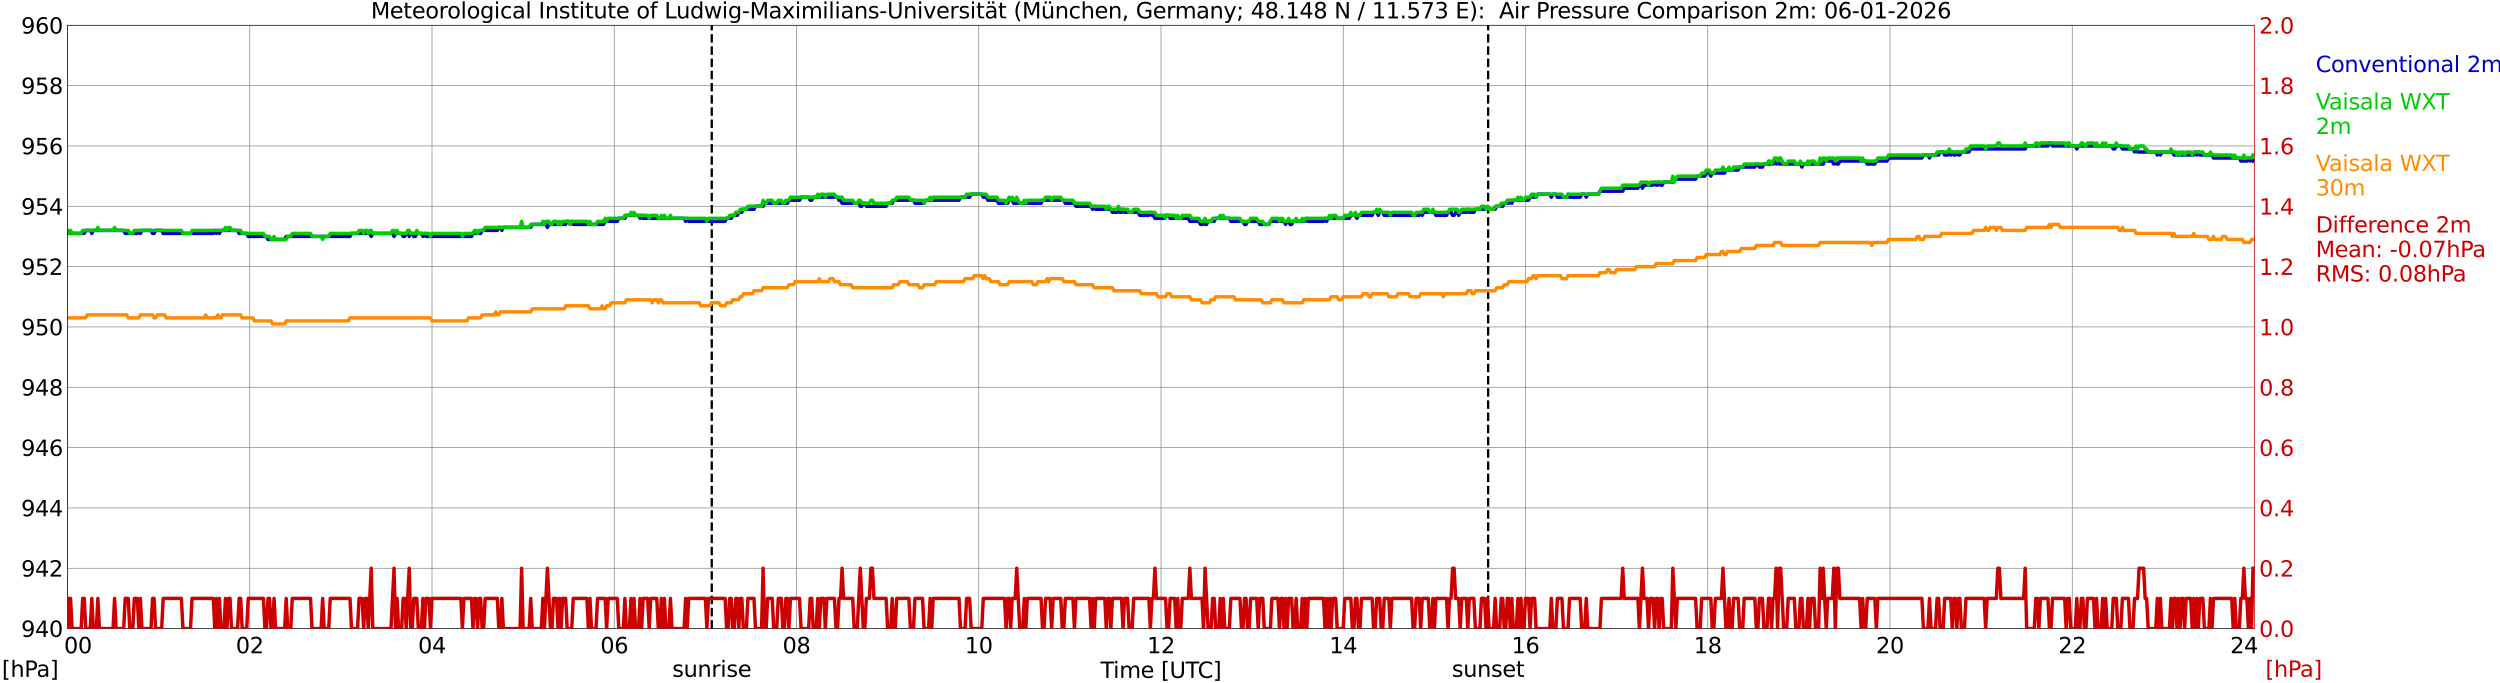 <?xml version="1.0" encoding="utf-8" standalone="no"?>
<!DOCTYPE svg PUBLIC "-//W3C//DTD SVG 1.1//EN"
  "http://www.w3.org/Graphics/SVG/1.1/DTD/svg11.dtd">
<svg xmlns:xlink="http://www.w3.org/1999/xlink" width="1085.4pt" height="296.64pt" viewBox="0 0 1085.4 296.64" xmlns="http://www.w3.org/2000/svg" version="1.1">
 <defs>
  <style type="text/css">*{stroke-linejoin: round; stroke-linecap: butt}</style>
 </defs>
 <g id="figure_1">
  <g id="patch_1">
   <path d="M 0 296.64 
L 1085.4 296.64 
L 1085.4 0 
L 0 0 
z
" style="fill: #ffffff"/>
  </g>
  <g id="axes_1">
   <g id="patch_2">
    <path d="M 29.306 272.909 
L 978.814 272.909 
L 978.814 10.976 
L 29.306 10.976 
z
" style="fill: #ffffff"/>
   </g>
   <g id="patch_3">
    <path d="M 978.814 272.909 
L 978.814 272.909 
L 978.814 10.976 
L 978.814 10.976 
z
" clip-path="url(#p4705cb4fbb)" style="fill: #d3d3d3; opacity: 0.25; stroke: #d3d3d3; stroke-linejoin: miter"/>
   </g>
   <g id="matplotlib.axis_1">
    <g id="xtick_1">
     <g id="line2d_1">
      <path d="M 29.306 272.909 
L 29.306 10.976 
" clip-path="url(#p4705cb4fbb)" style="fill: none; stroke: #808080; stroke-width: 0.3; stroke-linecap: square"/>
     </g>
     <g id="line2d_2"/>
     <g id="text_1">
      <!--    00 -->
      <g transform="translate(18.733 283.627) scale(0.095 -0.095)">
       <defs>
        <path id="DejaVuSans-20" transform="scale(0.016)"/>
        <path id="DejaVuSans-30" d="M 2034 4250 
Q 1547 4250 1301 3770 
Q 1056 3291 1056 2328 
Q 1056 1369 1301 889 
Q 1547 409 2034 409 
Q 2525 409 2770 889 
Q 3016 1369 3016 2328 
Q 3016 3291 2770 3770 
Q 2525 4250 2034 4250 
z
M 2034 4750 
Q 2819 4750 3233 4129 
Q 3647 3509 3647 2328 
Q 3647 1150 3233 529 
Q 2819 -91 2034 -91 
Q 1250 -91 836 529 
Q 422 1150 422 2328 
Q 422 3509 836 4129 
Q 1250 4750 2034 4750 
z
" transform="scale(0.016)"/>
       </defs>
       <use xlink:href="#DejaVuSans-20"/>
       <use xlink:href="#DejaVuSans-20" transform="translate(31.787 0)"/>
       <use xlink:href="#DejaVuSans-20" transform="translate(63.574 0)"/>
       <use xlink:href="#DejaVuSans-30" transform="translate(95.361 0)"/>
       <use xlink:href="#DejaVuSans-30" transform="translate(158.984 0)"/>
      </g>
     </g>
    </g>
    <g id="xtick_2">
     <g id="line2d_3">
      <path d="M 108.431 272.909 
L 108.431 10.976 
" clip-path="url(#p4705cb4fbb)" style="fill: none; stroke: #808080; stroke-width: 0.3; stroke-linecap: square"/>
     </g>
     <g id="line2d_4"/>
     <g id="text_2">
      <!-- 02 -->
      <g transform="translate(102.387 283.627) scale(0.095 -0.095)">
       <defs>
        <path id="DejaVuSans-32" d="M 1228 531 
L 3431 531 
L 3431 0 
L 469 0 
L 469 531 
Q 828 903 1448 1529 
Q 2069 2156 2228 2338 
Q 2531 2678 2651 2914 
Q 2772 3150 2772 3378 
Q 2772 3750 2511 3984 
Q 2250 4219 1831 4219 
Q 1534 4219 1204 4116 
Q 875 4013 500 3803 
L 500 4441 
Q 881 4594 1212 4672 
Q 1544 4750 1819 4750 
Q 2544 4750 2975 4387 
Q 3406 4025 3406 3419 
Q 3406 3131 3298 2873 
Q 3191 2616 2906 2266 
Q 2828 2175 2409 1742 
Q 1991 1309 1228 531 
z
" transform="scale(0.016)"/>
       </defs>
       <use xlink:href="#DejaVuSans-30"/>
       <use xlink:href="#DejaVuSans-32" transform="translate(63.623 0)"/>
      </g>
     </g>
    </g>
    <g id="xtick_3">
     <g id="line2d_5">
      <path d="M 187.557 272.909 
L 187.557 10.976 
" clip-path="url(#p4705cb4fbb)" style="fill: none; stroke: #808080; stroke-width: 0.3; stroke-linecap: square"/>
     </g>
     <g id="line2d_6"/>
     <g id="text_3">
      <!-- 04 -->
      <g transform="translate(181.513 283.627) scale(0.095 -0.095)">
       <defs>
        <path id="DejaVuSans-34" d="M 2419 4116 
L 825 1625 
L 2419 1625 
L 2419 4116 
z
M 2253 4666 
L 3047 4666 
L 3047 1625 
L 3713 1625 
L 3713 1100 
L 3047 1100 
L 3047 0 
L 2419 0 
L 2419 1100 
L 313 1100 
L 313 1709 
L 2253 4666 
z
" transform="scale(0.016)"/>
       </defs>
       <use xlink:href="#DejaVuSans-30"/>
       <use xlink:href="#DejaVuSans-34" transform="translate(63.623 0)"/>
      </g>
     </g>
    </g>
    <g id="xtick_4">
     <g id="line2d_7">
      <path d="M 266.683 272.909 
L 266.683 10.976 
" clip-path="url(#p4705cb4fbb)" style="fill: none; stroke: #808080; stroke-width: 0.3; stroke-linecap: square"/>
     </g>
     <g id="line2d_8"/>
     <g id="text_4">
      <!-- 06 -->
      <g transform="translate(260.638 283.627) scale(0.095 -0.095)">
       <defs>
        <path id="DejaVuSans-36" d="M 2113 2584 
Q 1688 2584 1439 2293 
Q 1191 2003 1191 1497 
Q 1191 994 1439 701 
Q 1688 409 2113 409 
Q 2538 409 2786 701 
Q 3034 994 3034 1497 
Q 3034 2003 2786 2293 
Q 2538 2584 2113 2584 
z
M 3366 4563 
L 3366 3988 
Q 3128 4100 2886 4159 
Q 2644 4219 2406 4219 
Q 1781 4219 1451 3797 
Q 1122 3375 1075 2522 
Q 1259 2794 1537 2939 
Q 1816 3084 2150 3084 
Q 2853 3084 3261 2657 
Q 3669 2231 3669 1497 
Q 3669 778 3244 343 
Q 2819 -91 2113 -91 
Q 1303 -91 875 529 
Q 447 1150 447 2328 
Q 447 3434 972 4092 
Q 1497 4750 2381 4750 
Q 2619 4750 2861 4703 
Q 3103 4656 3366 4563 
z
" transform="scale(0.016)"/>
       </defs>
       <use xlink:href="#DejaVuSans-30"/>
       <use xlink:href="#DejaVuSans-36" transform="translate(63.623 0)"/>
      </g>
     </g>
    </g>
    <g id="xtick_5">
     <g id="line2d_9">
      <path d="M 345.808 272.909 
L 345.808 10.976 
" clip-path="url(#p4705cb4fbb)" style="fill: none; stroke: #808080; stroke-width: 0.3; stroke-linecap: square"/>
     </g>
     <g id="line2d_10"/>
     <g id="text_5">
      <!-- 08 -->
      <g transform="translate(339.764 283.627) scale(0.095 -0.095)">
       <defs>
        <path id="DejaVuSans-38" d="M 2034 2216 
Q 1584 2216 1326 1975 
Q 1069 1734 1069 1313 
Q 1069 891 1326 650 
Q 1584 409 2034 409 
Q 2484 409 2743 651 
Q 3003 894 3003 1313 
Q 3003 1734 2745 1975 
Q 2488 2216 2034 2216 
z
M 1403 2484 
Q 997 2584 770 2862 
Q 544 3141 544 3541 
Q 544 4100 942 4425 
Q 1341 4750 2034 4750 
Q 2731 4750 3128 4425 
Q 3525 4100 3525 3541 
Q 3525 3141 3298 2862 
Q 3072 2584 2669 2484 
Q 3125 2378 3379 2068 
Q 3634 1759 3634 1313 
Q 3634 634 3220 271 
Q 2806 -91 2034 -91 
Q 1263 -91 848 271 
Q 434 634 434 1313 
Q 434 1759 690 2068 
Q 947 2378 1403 2484 
z
M 1172 3481 
Q 1172 3119 1398 2916 
Q 1625 2713 2034 2713 
Q 2441 2713 2670 2916 
Q 2900 3119 2900 3481 
Q 2900 3844 2670 4047 
Q 2441 4250 2034 4250 
Q 1625 4250 1398 4047 
Q 1172 3844 1172 3481 
z
" transform="scale(0.016)"/>
       </defs>
       <use xlink:href="#DejaVuSans-30"/>
       <use xlink:href="#DejaVuSans-38" transform="translate(63.623 0)"/>
      </g>
     </g>
    </g>
    <g id="xtick_6">
     <g id="line2d_11">
      <path d="M 424.934 272.909 
L 424.934 10.976 
" clip-path="url(#p4705cb4fbb)" style="fill: none; stroke: #808080; stroke-width: 0.3; stroke-linecap: square"/>
     </g>
     <g id="line2d_12"/>
     <g id="text_6">
      <!-- 10 -->
      <g transform="translate(418.89 283.627) scale(0.095 -0.095)">
       <defs>
        <path id="DejaVuSans-31" d="M 794 531 
L 1825 531 
L 1825 4091 
L 703 3866 
L 703 4441 
L 1819 4666 
L 2450 4666 
L 2450 531 
L 3481 531 
L 3481 0 
L 794 0 
L 794 531 
z
" transform="scale(0.016)"/>
       </defs>
       <use xlink:href="#DejaVuSans-31"/>
       <use xlink:href="#DejaVuSans-30" transform="translate(63.623 0)"/>
      </g>
     </g>
    </g>
    <g id="xtick_7">
     <g id="line2d_13">
      <path d="M 504.06 272.909 
L 504.06 10.976 
" clip-path="url(#p4705cb4fbb)" style="fill: none; stroke: #808080; stroke-width: 0.3; stroke-linecap: square"/>
     </g>
     <g id="line2d_14"/>
     <g id="text_7">
      <!-- 12 -->
      <g transform="translate(498.015 283.627) scale(0.095 -0.095)">
       <use xlink:href="#DejaVuSans-31"/>
       <use xlink:href="#DejaVuSans-32" transform="translate(63.623 0)"/>
      </g>
     </g>
    </g>
    <g id="xtick_8">
     <g id="line2d_15">
      <path d="M 583.185 272.909 
L 583.185 10.976 
" clip-path="url(#p4705cb4fbb)" style="fill: none; stroke: #808080; stroke-width: 0.3; stroke-linecap: square"/>
     </g>
     <g id="line2d_16"/>
     <g id="text_8">
      <!-- 14 -->
      <g transform="translate(577.141 283.627) scale(0.095 -0.095)">
       <use xlink:href="#DejaVuSans-31"/>
       <use xlink:href="#DejaVuSans-34" transform="translate(63.623 0)"/>
      </g>
     </g>
    </g>
    <g id="xtick_9">
     <g id="line2d_17">
      <path d="M 662.311 272.909 
L 662.311 10.976 
" clip-path="url(#p4705cb4fbb)" style="fill: none; stroke: #808080; stroke-width: 0.3; stroke-linecap: square"/>
     </g>
     <g id="line2d_18"/>
     <g id="text_9">
      <!-- 16 -->
      <g transform="translate(656.267 283.627) scale(0.095 -0.095)">
       <use xlink:href="#DejaVuSans-31"/>
       <use xlink:href="#DejaVuSans-36" transform="translate(63.623 0)"/>
      </g>
     </g>
    </g>
    <g id="xtick_10">
     <g id="line2d_19">
      <path d="M 741.437 272.909 
L 741.437 10.976 
" clip-path="url(#p4705cb4fbb)" style="fill: none; stroke: #808080; stroke-width: 0.3; stroke-linecap: square"/>
     </g>
     <g id="line2d_20"/>
     <g id="text_10">
      <!-- 18 -->
      <g transform="translate(735.392 283.627) scale(0.095 -0.095)">
       <use xlink:href="#DejaVuSans-31"/>
       <use xlink:href="#DejaVuSans-38" transform="translate(63.623 0)"/>
      </g>
     </g>
    </g>
    <g id="xtick_11">
     <g id="line2d_21">
      <path d="M 820.562 272.909 
L 820.562 10.976 
" clip-path="url(#p4705cb4fbb)" style="fill: none; stroke: #808080; stroke-width: 0.3; stroke-linecap: square"/>
     </g>
     <g id="line2d_22"/>
     <g id="text_11">
      <!-- 20 -->
      <g transform="translate(814.518 283.627) scale(0.095 -0.095)">
       <use xlink:href="#DejaVuSans-32"/>
       <use xlink:href="#DejaVuSans-30" transform="translate(63.623 0)"/>
      </g>
     </g>
    </g>
    <g id="xtick_12">
     <g id="line2d_23">
      <path d="M 899.688 272.909 
L 899.688 10.976 
" clip-path="url(#p4705cb4fbb)" style="fill: none; stroke: #808080; stroke-width: 0.3; stroke-linecap: square"/>
     </g>
     <g id="line2d_24"/>
     <g id="text_12">
      <!-- 22 -->
      <g transform="translate(893.644 283.627) scale(0.095 -0.095)">
       <use xlink:href="#DejaVuSans-32"/>
       <use xlink:href="#DejaVuSans-32" transform="translate(63.623 0)"/>
      </g>
     </g>
    </g>
    <g id="xtick_13">
     <g id="line2d_25">
      <path d="M 978.814 272.909 
L 978.814 10.976 
" clip-path="url(#p4705cb4fbb)" style="fill: none; stroke: #808080; stroke-width: 0.3; stroke-linecap: square"/>
     </g>
     <g id="line2d_26"/>
     <g id="text_13">
      <!-- 24    -->
      <g transform="translate(968.241 283.627) scale(0.095 -0.095)">
       <use xlink:href="#DejaVuSans-32"/>
       <use xlink:href="#DejaVuSans-34" transform="translate(63.623 0)"/>
       <use xlink:href="#DejaVuSans-20" transform="translate(127.246 0)"/>
       <use xlink:href="#DejaVuSans-20" transform="translate(159.033 0)"/>
       <use xlink:href="#DejaVuSans-20" transform="translate(190.82 0)"/>
      </g>
     </g>
    </g>
    <g id="text_14">
     <!-- Time [UTC] -->
     <g transform="translate(477.806 294.322) scale(0.095 -0.095)">
      <defs>
       <path id="DejaVuSans-54" d="M -19 4666 
L 3928 4666 
L 3928 4134 
L 2272 4134 
L 2272 0 
L 1638 0 
L 1638 4134 
L -19 4134 
L -19 4666 
z
" transform="scale(0.016)"/>
       <path id="DejaVuSans-69" d="M 603 3500 
L 1178 3500 
L 1178 0 
L 603 0 
L 603 3500 
z
M 603 4863 
L 1178 4863 
L 1178 4134 
L 603 4134 
L 603 4863 
z
" transform="scale(0.016)"/>
       <path id="DejaVuSans-6d" d="M 3328 2828 
Q 3544 3216 3844 3400 
Q 4144 3584 4550 3584 
Q 5097 3584 5394 3201 
Q 5691 2819 5691 2113 
L 5691 0 
L 5113 0 
L 5113 2094 
Q 5113 2597 4934 2840 
Q 4756 3084 4391 3084 
Q 3944 3084 3684 2787 
Q 3425 2491 3425 1978 
L 3425 0 
L 2847 0 
L 2847 2094 
Q 2847 2600 2669 2842 
Q 2491 3084 2119 3084 
Q 1678 3084 1418 2786 
Q 1159 2488 1159 1978 
L 1159 0 
L 581 0 
L 581 3500 
L 1159 3500 
L 1159 2956 
Q 1356 3278 1631 3431 
Q 1906 3584 2284 3584 
Q 2666 3584 2933 3390 
Q 3200 3197 3328 2828 
z
" transform="scale(0.016)"/>
       <path id="DejaVuSans-65" d="M 3597 1894 
L 3597 1613 
L 953 1613 
Q 991 1019 1311 708 
Q 1631 397 2203 397 
Q 2534 397 2845 478 
Q 3156 559 3463 722 
L 3463 178 
Q 3153 47 2828 -22 
Q 2503 -91 2169 -91 
Q 1331 -91 842 396 
Q 353 884 353 1716 
Q 353 2575 817 3079 
Q 1281 3584 2069 3584 
Q 2775 3584 3186 3129 
Q 3597 2675 3597 1894 
z
M 3022 2063 
Q 3016 2534 2758 2815 
Q 2500 3097 2075 3097 
Q 1594 3097 1305 2825 
Q 1016 2553 972 2059 
L 3022 2063 
z
" transform="scale(0.016)"/>
       <path id="DejaVuSans-5b" d="M 550 4863 
L 1875 4863 
L 1875 4416 
L 1125 4416 
L 1125 -397 
L 1875 -397 
L 1875 -844 
L 550 -844 
L 550 4863 
z
" transform="scale(0.016)"/>
       <path id="DejaVuSans-55" d="M 556 4666 
L 1191 4666 
L 1191 1831 
Q 1191 1081 1462 751 
Q 1734 422 2344 422 
Q 2950 422 3222 751 
Q 3494 1081 3494 1831 
L 3494 4666 
L 4128 4666 
L 4128 1753 
Q 4128 841 3676 375 
Q 3225 -91 2344 -91 
Q 1459 -91 1007 375 
Q 556 841 556 1753 
L 556 4666 
z
" transform="scale(0.016)"/>
       <path id="DejaVuSans-43" d="M 4122 4306 
L 4122 3641 
Q 3803 3938 3442 4084 
Q 3081 4231 2675 4231 
Q 1875 4231 1450 3742 
Q 1025 3253 1025 2328 
Q 1025 1406 1450 917 
Q 1875 428 2675 428 
Q 3081 428 3442 575 
Q 3803 722 4122 1019 
L 4122 359 
Q 3791 134 3420 21 
Q 3050 -91 2638 -91 
Q 1578 -91 968 557 
Q 359 1206 359 2328 
Q 359 3453 968 4101 
Q 1578 4750 2638 4750 
Q 3056 4750 3426 4639 
Q 3797 4528 4122 4306 
z
" transform="scale(0.016)"/>
       <path id="DejaVuSans-5d" d="M 1947 4863 
L 1947 -844 
L 622 -844 
L 622 -397 
L 1369 -397 
L 1369 4416 
L 622 4416 
L 622 4863 
L 1947 4863 
z
" transform="scale(0.016)"/>
      </defs>
      <use xlink:href="#DejaVuSans-54"/>
      <use xlink:href="#DejaVuSans-69" transform="translate(57.959 0)"/>
      <use xlink:href="#DejaVuSans-6d" transform="translate(85.742 0)"/>
      <use xlink:href="#DejaVuSans-65" transform="translate(183.154 0)"/>
      <use xlink:href="#DejaVuSans-20" transform="translate(244.678 0)"/>
      <use xlink:href="#DejaVuSans-5b" transform="translate(276.465 0)"/>
      <use xlink:href="#DejaVuSans-55" transform="translate(315.479 0)"/>
      <use xlink:href="#DejaVuSans-54" transform="translate(388.672 0)"/>
      <use xlink:href="#DejaVuSans-43" transform="translate(443.881 0)"/>
      <use xlink:href="#DejaVuSans-5d" transform="translate(513.705 0)"/>
     </g>
    </g>
   </g>
   <g id="matplotlib.axis_2">
    <g id="ytick_1">
     <g id="line2d_27">
      <path d="M 29.306 272.909 
L 978.814 272.909 
" clip-path="url(#p4705cb4fbb)" style="fill: none; stroke: #808080; stroke-width: 0.3; stroke-linecap: square"/>
     </g>
     <g id="line2d_28"/>
     <g id="text_15">
      <!-- 940 -->
      <g transform="translate(9.173 276.518) scale(0.095 -0.095)">
       <defs>
        <path id="DejaVuSans-39" d="M 703 97 
L 703 672 
Q 941 559 1184 500 
Q 1428 441 1663 441 
Q 2288 441 2617 861 
Q 2947 1281 2994 2138 
Q 2813 1869 2534 1725 
Q 2256 1581 1919 1581 
Q 1219 1581 811 2004 
Q 403 2428 403 3163 
Q 403 3881 828 4315 
Q 1253 4750 1959 4750 
Q 2769 4750 3195 4129 
Q 3622 3509 3622 2328 
Q 3622 1225 3098 567 
Q 2575 -91 1691 -91 
Q 1453 -91 1209 -44 
Q 966 3 703 97 
z
M 1959 2075 
Q 2384 2075 2632 2365 
Q 2881 2656 2881 3163 
Q 2881 3666 2632 3958 
Q 2384 4250 1959 4250 
Q 1534 4250 1286 3958 
Q 1038 3666 1038 3163 
Q 1038 2656 1286 2365 
Q 1534 2075 1959 2075 
z
" transform="scale(0.016)"/>
       </defs>
       <use xlink:href="#DejaVuSans-39"/>
       <use xlink:href="#DejaVuSans-34" transform="translate(63.623 0)"/>
       <use xlink:href="#DejaVuSans-30" transform="translate(127.246 0)"/>
      </g>
     </g>
    </g>
    <g id="ytick_2">
     <g id="line2d_29">
      <path d="M 29.306 246.715 
L 978.814 246.715 
" clip-path="url(#p4705cb4fbb)" style="fill: none; stroke: #808080; stroke-width: 0.3; stroke-linecap: square"/>
     </g>
     <g id="line2d_30"/>
     <g id="text_16">
      <!-- 942 -->
      <g transform="translate(9.173 250.325) scale(0.095 -0.095)">
       <use xlink:href="#DejaVuSans-39"/>
       <use xlink:href="#DejaVuSans-34" transform="translate(63.623 0)"/>
       <use xlink:href="#DejaVuSans-32" transform="translate(127.246 0)"/>
      </g>
     </g>
    </g>
    <g id="ytick_3">
     <g id="line2d_31">
      <path d="M 29.306 220.522 
L 978.814 220.522 
" clip-path="url(#p4705cb4fbb)" style="fill: none; stroke: #808080; stroke-width: 0.3; stroke-linecap: square"/>
     </g>
     <g id="line2d_32"/>
     <g id="text_17">
      <!-- 944 -->
      <g transform="translate(9.173 224.131) scale(0.095 -0.095)">
       <use xlink:href="#DejaVuSans-39"/>
       <use xlink:href="#DejaVuSans-34" transform="translate(63.623 0)"/>
       <use xlink:href="#DejaVuSans-34" transform="translate(127.246 0)"/>
      </g>
     </g>
    </g>
    <g id="ytick_4">
     <g id="line2d_33">
      <path d="M 29.306 194.329 
L 978.814 194.329 
" clip-path="url(#p4705cb4fbb)" style="fill: none; stroke: #808080; stroke-width: 0.3; stroke-linecap: square"/>
     </g>
     <g id="line2d_34"/>
     <g id="text_18">
      <!-- 946 -->
      <g transform="translate(9.173 197.938) scale(0.095 -0.095)">
       <use xlink:href="#DejaVuSans-39"/>
       <use xlink:href="#DejaVuSans-34" transform="translate(63.623 0)"/>
       <use xlink:href="#DejaVuSans-36" transform="translate(127.246 0)"/>
      </g>
     </g>
    </g>
    <g id="ytick_5">
     <g id="line2d_35">
      <path d="M 29.306 168.136 
L 978.814 168.136 
" clip-path="url(#p4705cb4fbb)" style="fill: none; stroke: #808080; stroke-width: 0.3; stroke-linecap: square"/>
     </g>
     <g id="line2d_36"/>
     <g id="text_19">
      <!-- 948 -->
      <g transform="translate(9.173 171.745) scale(0.095 -0.095)">
       <use xlink:href="#DejaVuSans-39"/>
       <use xlink:href="#DejaVuSans-34" transform="translate(63.623 0)"/>
       <use xlink:href="#DejaVuSans-38" transform="translate(127.246 0)"/>
      </g>
     </g>
    </g>
    <g id="ytick_6">
     <g id="line2d_37">
      <path d="M 29.306 141.942 
L 978.814 141.942 
" clip-path="url(#p4705cb4fbb)" style="fill: none; stroke: #808080; stroke-width: 0.3; stroke-linecap: square"/>
     </g>
     <g id="line2d_38"/>
     <g id="text_20">
      <!-- 950 -->
      <g transform="translate(9.173 145.551) scale(0.095 -0.095)">
       <defs>
        <path id="DejaVuSans-35" d="M 691 4666 
L 3169 4666 
L 3169 4134 
L 1269 4134 
L 1269 2991 
Q 1406 3038 1543 3061 
Q 1681 3084 1819 3084 
Q 2600 3084 3056 2656 
Q 3513 2228 3513 1497 
Q 3513 744 3044 326 
Q 2575 -91 1722 -91 
Q 1428 -91 1123 -41 
Q 819 9 494 109 
L 494 744 
Q 775 591 1075 516 
Q 1375 441 1709 441 
Q 2250 441 2565 725 
Q 2881 1009 2881 1497 
Q 2881 1984 2565 2268 
Q 2250 2553 1709 2553 
Q 1456 2553 1204 2497 
Q 953 2441 691 2322 
L 691 4666 
z
" transform="scale(0.016)"/>
       </defs>
       <use xlink:href="#DejaVuSans-39"/>
       <use xlink:href="#DejaVuSans-35" transform="translate(63.623 0)"/>
       <use xlink:href="#DejaVuSans-30" transform="translate(127.246 0)"/>
      </g>
     </g>
    </g>
    <g id="ytick_7">
     <g id="line2d_39">
      <path d="M 29.306 115.749 
L 978.814 115.749 
" clip-path="url(#p4705cb4fbb)" style="fill: none; stroke: #808080; stroke-width: 0.3; stroke-linecap: square"/>
     </g>
     <g id="line2d_40"/>
     <g id="text_21">
      <!-- 952 -->
      <g transform="translate(9.173 119.358) scale(0.095 -0.095)">
       <use xlink:href="#DejaVuSans-39"/>
       <use xlink:href="#DejaVuSans-35" transform="translate(63.623 0)"/>
       <use xlink:href="#DejaVuSans-32" transform="translate(127.246 0)"/>
      </g>
     </g>
    </g>
    <g id="ytick_8">
     <g id="line2d_41">
      <path d="M 29.306 89.556 
L 978.814 89.556 
" clip-path="url(#p4705cb4fbb)" style="fill: none; stroke: #808080; stroke-width: 0.3; stroke-linecap: square"/>
     </g>
     <g id="line2d_42"/>
     <g id="text_22">
      <!-- 954 -->
      <g transform="translate(9.173 93.165) scale(0.095 -0.095)">
       <use xlink:href="#DejaVuSans-39"/>
       <use xlink:href="#DejaVuSans-35" transform="translate(63.623 0)"/>
       <use xlink:href="#DejaVuSans-34" transform="translate(127.246 0)"/>
      </g>
     </g>
    </g>
    <g id="ytick_9">
     <g id="line2d_43">
      <path d="M 29.306 63.362 
L 978.814 63.362 
" clip-path="url(#p4705cb4fbb)" style="fill: none; stroke: #808080; stroke-width: 0.3; stroke-linecap: square"/>
     </g>
     <g id="line2d_44"/>
     <g id="text_23">
      <!-- 956 -->
      <g transform="translate(9.173 66.972) scale(0.095 -0.095)">
       <use xlink:href="#DejaVuSans-39"/>
       <use xlink:href="#DejaVuSans-35" transform="translate(63.623 0)"/>
       <use xlink:href="#DejaVuSans-36" transform="translate(127.246 0)"/>
      </g>
     </g>
    </g>
    <g id="ytick_10">
     <g id="line2d_45">
      <path d="M 29.306 37.169 
L 978.814 37.169 
" clip-path="url(#p4705cb4fbb)" style="fill: none; stroke: #808080; stroke-width: 0.3; stroke-linecap: square"/>
     </g>
     <g id="line2d_46"/>
     <g id="text_24">
      <!-- 958 -->
      <g transform="translate(9.173 40.778) scale(0.095 -0.095)">
       <use xlink:href="#DejaVuSans-39"/>
       <use xlink:href="#DejaVuSans-35" transform="translate(63.623 0)"/>
       <use xlink:href="#DejaVuSans-38" transform="translate(127.246 0)"/>
      </g>
     </g>
    </g>
    <g id="ytick_11">
     <g id="line2d_47">
      <path d="M 29.306 10.976 
L 978.814 10.976 
" clip-path="url(#p4705cb4fbb)" style="fill: none; stroke: #808080; stroke-width: 0.3; stroke-linecap: square"/>
     </g>
     <g id="line2d_48"/>
     <g id="text_25">
      <!-- 960 -->
      <g transform="translate(9.173 14.585) scale(0.095 -0.095)">
       <use xlink:href="#DejaVuSans-39"/>
       <use xlink:href="#DejaVuSans-36" transform="translate(63.623 0)"/>
       <use xlink:href="#DejaVuSans-30" transform="translate(127.246 0)"/>
      </g>
     </g>
    </g>
   </g>
   <g id="line2d_49">
    <path d="M 309.015 272.909 
L 309.015 10.976 
" clip-path="url(#p4705cb4fbb)" style="fill: none; stroke-dasharray: 3.7,1.6; stroke-dashoffset: 0; stroke: #000000"/>
   </g>
   <g id="line2d_50">
    <path d="M 646.09 272.909 
L 646.09 10.976 
" clip-path="url(#p4705cb4fbb)" style="fill: none; stroke-dasharray: 3.7,1.6; stroke-dashoffset: 0; stroke: #000000"/>
   </g>
   <g id="line2d_51">
    <path d="M 29.306 101.343 
L 36.559 101.343 
L 37.218 100.033 
L 39.197 100.033 
L 39.856 101.343 
L 40.515 100.033 
L 53.703 100.033 
L 54.362 101.343 
L 59.637 101.343 
L 60.297 100.033 
L 60.956 101.343 
L 61.615 100.033 
L 65.572 100.033 
L 66.231 101.343 
L 66.89 101.343 
L 67.55 100.033 
L 70.187 100.033 
L 70.847 101.343 
L 92.606 101.343 
L 93.266 100.033 
L 93.925 101.343 
L 94.584 100.033 
L 95.244 101.343 
L 95.903 100.033 
L 103.156 100.033 
L 103.816 101.343 
L 107.113 101.343 
L 107.772 102.652 
L 115.685 102.652 
L 116.344 103.962 
L 123.597 103.962 
L 124.257 102.652 
L 151.951 102.652 
L 152.61 101.343 
L 160.523 101.343 
L 161.182 102.652 
L 161.841 101.343 
L 170.413 101.343 
L 171.073 102.652 
L 171.732 101.343 
L 174.37 101.343 
L 175.029 102.652 
L 175.688 102.652 
L 176.348 101.343 
L 177.007 101.343 
L 177.666 102.652 
L 178.326 101.343 
L 178.985 101.343 
L 179.645 102.652 
L 180.304 102.652 
L 180.963 101.343 
L 182.941 101.343 
L 183.601 102.652 
L 184.26 101.343 
L 184.92 102.652 
L 204.701 102.652 
L 205.36 101.343 
L 208.657 101.343 
L 209.317 100.033 
L 215.91 100.033 
L 216.57 98.723 
L 217.229 98.723 
L 217.889 100.033 
L 218.548 98.723 
L 230.417 98.723 
L 231.076 97.414 
L 237.011 97.414 
L 237.67 98.723 
L 238.329 97.414 
L 245.583 97.414 
L 246.242 96.104 
L 246.901 96.104 
L 247.561 97.414 
L 248.22 96.104 
L 248.88 97.414 
L 262.067 97.414 
L 262.726 96.104 
L 268.002 96.104 
L 268.661 94.794 
L 271.298 94.794 
L 271.958 93.485 
L 277.233 93.485 
L 277.892 94.794 
L 278.552 93.485 
L 279.211 94.794 
L 297.014 94.794 
L 297.674 96.104 
L 298.333 94.794 
L 298.992 96.104 
L 314.818 96.104 
L 315.477 94.794 
L 317.455 94.794 
L 318.114 93.485 
L 320.093 93.485 
L 320.752 92.175 
L 322.071 92.175 
L 322.73 90.865 
L 327.346 90.865 
L 328.005 89.556 
L 331.302 89.556 
L 331.961 88.246 
L 341.852 88.246 
L 342.512 86.936 
L 347.127 86.936 
L 347.787 85.627 
L 351.083 85.627 
L 351.743 86.936 
L 352.402 86.936 
L 353.062 85.627 
L 363.612 85.627 
L 364.271 86.936 
L 364.93 86.936 
L 365.59 88.246 
L 372.843 88.246 
L 373.502 89.556 
L 374.162 89.556 
L 374.821 88.246 
L 375.481 88.246 
L 376.14 89.556 
L 384.712 89.556 
L 385.371 88.246 
L 387.349 88.246 
L 388.009 86.936 
L 396.581 86.936 
L 397.24 88.246 
L 401.196 88.246 
L 401.856 86.936 
L 416.362 86.936 
L 417.022 85.627 
L 420.978 85.627 
L 421.637 84.317 
L 426.253 84.317 
L 426.912 85.627 
L 428.231 85.627 
L 428.89 86.936 
L 432.847 86.936 
L 433.506 88.246 
L 437.462 88.246 
L 438.122 86.936 
L 439.44 86.936 
L 440.1 88.246 
L 451.969 88.246 
L 452.628 86.936 
L 461.859 86.936 
L 462.519 88.246 
L 466.475 88.246 
L 467.134 89.556 
L 473.728 89.556 
L 474.388 90.865 
L 475.047 89.556 
L 475.706 90.865 
L 482.3 90.865 
L 482.96 92.175 
L 484.938 92.175 
L 485.597 90.865 
L 486.256 92.175 
L 486.916 92.175 
L 487.575 90.865 
L 488.235 92.175 
L 494.169 92.175 
L 494.828 93.485 
L 498.785 93.485 
L 499.444 92.175 
L 500.103 93.485 
L 500.763 93.485 
L 501.422 94.794 
L 505.379 94.794 
L 506.038 93.485 
L 507.357 93.485 
L 508.016 94.794 
L 515.929 94.794 
L 516.588 96.104 
L 520.544 96.104 
L 521.204 97.414 
L 521.863 97.414 
L 522.522 96.104 
L 523.182 97.414 
L 523.841 97.414 
L 524.501 96.104 
L 527.138 96.104 
L 527.797 94.794 
L 533.732 94.794 
L 534.391 96.104 
L 539.666 96.104 
L 540.326 97.414 
L 540.985 97.414 
L 541.644 96.104 
L 546.26 96.104 
L 546.919 97.414 
L 550.876 97.414 
L 551.535 96.104 
L 557.47 96.104 
L 558.129 97.414 
L 558.788 96.104 
L 559.448 96.104 
L 560.107 97.414 
L 560.766 97.414 
L 561.426 96.104 
L 566.701 96.104 
L 567.36 94.794 
L 568.02 96.104 
L 574.613 96.104 
L 575.273 94.794 
L 575.932 96.104 
L 576.592 94.794 
L 585.823 94.794 
L 586.482 93.485 
L 588.46 93.485 
L 589.12 94.794 
L 589.779 93.485 
L 595.714 93.485 
L 596.373 92.175 
L 597.692 92.175 
L 598.351 93.485 
L 599.011 92.175 
L 600.329 92.175 
L 600.989 93.485 
L 616.154 93.485 
L 616.814 92.175 
L 617.473 93.485 
L 618.133 92.175 
L 622.748 92.175 
L 623.408 93.485 
L 628.023 93.485 
L 628.683 92.175 
L 630.001 92.175 
L 630.661 93.485 
L 631.32 93.485 
L 631.98 92.175 
L 632.639 92.175 
L 633.298 93.485 
L 633.958 92.175 
L 636.595 92.175 
L 637.255 90.865 
L 637.914 92.175 
L 639.892 92.175 
L 640.552 90.865 
L 649.123 90.865 
L 649.783 89.556 
L 652.42 89.556 
L 653.08 88.246 
L 655.058 88.246 
L 655.717 86.936 
L 656.377 88.246 
L 657.036 86.936 
L 663.63 86.936 
L 664.289 85.627 
L 666.927 85.627 
L 667.586 84.317 
L 672.861 84.317 
L 673.521 85.627 
L 674.18 84.317 
L 675.499 84.317 
L 676.158 85.627 
L 680.114 85.627 
L 680.774 84.317 
L 681.433 85.627 
L 686.049 85.627 
L 686.708 84.317 
L 688.027 84.317 
L 688.686 85.627 
L 689.346 84.317 
L 693.961 84.317 
L 694.621 83.007 
L 704.511 83.007 
L 705.171 81.698 
L 711.105 81.698 
L 711.765 80.388 
L 712.424 80.388 
L 713.083 81.698 
L 713.743 80.388 
L 717.699 80.388 
L 718.358 79.078 
L 719.018 80.388 
L 719.677 80.388 
L 720.337 79.078 
L 720.996 80.388 
L 721.655 80.388 
L 722.315 79.078 
L 726.271 79.078 
L 726.93 77.769 
L 736.162 77.769 
L 736.821 76.459 
L 740.118 76.459 
L 740.777 75.149 
L 742.096 75.149 
L 742.756 76.459 
L 743.415 75.149 
L 748.69 75.149 
L 749.349 73.84 
L 754.624 73.84 
L 755.284 72.53 
L 761.878 72.53 
L 762.537 71.22 
L 763.196 71.22 
L 763.856 72.53 
L 765.174 72.53 
L 765.834 71.22 
L 769.79 71.22 
L 770.449 69.911 
L 771.109 71.22 
L 771.768 69.911 
L 772.428 71.22 
L 781.659 71.22 
L 782.318 72.53 
L 782.978 71.22 
L 791.55 71.22 
L 792.209 69.911 
L 795.506 69.911 
L 796.165 71.22 
L 796.825 69.911 
L 797.484 71.22 
L 798.143 71.22 
L 798.803 69.911 
L 810.012 69.911 
L 810.672 71.22 
L 813.969 71.22 
L 814.628 69.911 
L 819.244 69.911 
L 819.903 68.601 
L 834.409 68.601 
L 835.069 67.291 
L 837.047 67.291 
L 837.706 68.601 
L 838.366 67.291 
L 841.663 67.291 
L 842.322 65.982 
L 843.641 65.982 
L 844.3 67.291 
L 845.619 67.291 
L 846.278 65.982 
L 846.938 67.291 
L 847.597 65.982 
L 848.256 67.291 
L 848.916 67.291 
L 849.575 65.982 
L 850.235 67.291 
L 850.894 67.291 
L 851.553 65.982 
L 854.85 65.982 
L 855.51 64.672 
L 879.247 64.672 
L 879.907 63.362 
L 889.138 63.362 
L 889.797 62.053 
L 890.457 62.053 
L 891.116 63.362 
L 901.007 63.362 
L 901.666 64.672 
L 902.326 63.362 
L 916.832 63.362 
L 917.491 64.672 
L 918.151 64.672 
L 918.81 63.362 
L 920.788 63.362 
L 921.448 64.672 
L 926.063 64.672 
L 926.723 65.982 
L 927.382 64.672 
L 928.041 65.982 
L 935.954 65.982 
L 936.613 67.291 
L 937.273 65.982 
L 937.932 67.291 
L 938.592 65.982 
L 943.207 65.982 
L 943.867 67.291 
L 952.438 67.291 
L 953.098 65.982 
L 953.757 67.291 
L 954.417 65.982 
L 955.076 67.291 
L 960.351 67.291 
L 961.01 68.601 
L 972.22 68.601 
L 972.879 69.911 
L 975.517 69.911 
L 976.176 68.601 
L 976.836 69.911 
L 977.495 68.601 
L 978.154 69.911 
L 978.154 69.911 
" clip-path="url(#p4705cb4fbb)" style="fill: none; stroke: #0000cc; stroke-width: 1.5; stroke-linecap: square"/>
   </g>
   <g id="line2d_52">
    <path d="M 29.306 100.033 
L 29.965 101.343 
L 30.625 100.033 
L 31.284 101.343 
L 35.24 101.343 
L 35.9 100.033 
L 41.834 100.033 
L 42.493 98.723 
L 43.153 100.033 
L 49.087 100.033 
L 49.747 98.723 
L 50.406 100.033 
L 55.681 100.033 
L 56.34 101.343 
L 57.659 101.343 
L 58.319 100.033 
L 78.759 100.033 
L 79.419 101.343 
L 82.716 101.343 
L 83.375 100.033 
L 97.222 100.033 
L 97.881 98.723 
L 98.541 100.033 
L 99.2 98.723 
L 99.86 98.723 
L 100.519 100.033 
L 104.475 100.033 
L 105.135 101.343 
L 114.366 101.343 
L 115.025 102.652 
L 117.003 102.652 
L 117.663 103.962 
L 118.322 103.962 
L 118.982 102.652 
L 119.641 103.962 
L 124.257 103.962 
L 124.916 102.652 
L 126.235 102.652 
L 126.894 101.343 
L 134.807 101.343 
L 135.466 102.652 
L 139.422 102.652 
L 140.082 103.962 
L 140.741 102.652 
L 142.719 102.652 
L 143.379 101.343 
L 155.247 101.343 
L 155.907 100.033 
L 157.226 100.033 
L 157.885 101.343 
L 158.544 100.033 
L 159.204 100.033 
L 159.863 101.343 
L 160.523 100.033 
L 161.182 100.033 
L 161.841 101.343 
L 169.754 101.343 
L 170.413 100.033 
L 171.073 100.033 
L 171.732 101.343 
L 172.391 100.033 
L 173.051 101.343 
L 176.348 101.343 
L 177.007 100.033 
L 177.666 100.033 
L 178.326 101.343 
L 180.304 101.343 
L 180.963 100.033 
L 181.623 101.343 
L 186.238 101.343 
L 186.898 102.652 
L 187.557 101.343 
L 200.085 101.343 
L 200.745 102.652 
L 201.404 101.343 
L 205.36 101.343 
L 206.02 100.033 
L 206.679 100.033 
L 207.339 101.343 
L 207.998 100.033 
L 209.976 100.033 
L 210.635 98.723 
L 225.801 98.723 
L 226.461 96.104 
L 227.12 98.723 
L 229.757 98.723 
L 230.417 97.414 
L 235.033 97.414 
L 235.692 96.104 
L 236.351 97.414 
L 237.011 96.104 
L 238.329 96.104 
L 238.989 97.414 
L 239.648 97.414 
L 240.308 96.104 
L 241.626 96.104 
L 242.286 97.414 
L 242.945 96.104 
L 243.604 97.414 
L 244.264 96.104 
L 246.901 96.104 
L 247.561 97.414 
L 248.22 96.104 
L 254.814 96.104 
L 255.473 97.414 
L 256.133 96.104 
L 256.792 97.414 
L 258.77 97.414 
L 259.43 96.104 
L 262.067 96.104 
L 262.726 94.794 
L 263.386 96.104 
L 264.045 94.794 
L 270.639 94.794 
L 271.298 93.485 
L 273.277 93.485 
L 273.936 92.175 
L 274.595 93.485 
L 275.255 92.175 
L 275.914 93.485 
L 281.189 93.485 
L 281.849 94.794 
L 282.508 93.485 
L 285.145 93.485 
L 285.805 94.794 
L 286.464 94.794 
L 287.124 93.485 
L 287.783 94.794 
L 288.442 93.485 
L 289.102 94.794 
L 290.42 94.794 
L 291.08 93.485 
L 291.739 94.794 
L 306.246 94.794 
L 306.905 96.104 
L 307.564 94.794 
L 316.136 94.794 
L 316.796 93.485 
L 318.774 93.485 
L 319.433 92.175 
L 320.752 92.175 
L 321.411 90.865 
L 324.049 90.865 
L 324.708 89.556 
L 330.643 89.556 
L 331.302 86.936 
L 331.961 88.246 
L 332.621 88.246 
L 333.28 86.936 
L 335.258 86.936 
L 335.918 88.246 
L 337.236 88.246 
L 337.896 86.936 
L 339.215 86.936 
L 339.874 88.246 
L 340.533 88.246 
L 341.193 86.936 
L 342.512 86.936 
L 343.171 85.627 
L 354.38 85.627 
L 355.04 84.317 
L 355.699 85.627 
L 356.359 84.317 
L 357.677 84.317 
L 358.337 85.627 
L 358.996 84.317 
L 362.293 84.317 
L 362.952 85.627 
L 365.59 85.627 
L 366.249 86.936 
L 370.206 86.936 
L 370.865 88.246 
L 372.184 88.246 
L 372.843 86.936 
L 373.502 86.936 
L 374.162 88.246 
L 377.459 88.246 
L 378.118 86.936 
L 378.777 86.936 
L 379.437 88.246 
L 386.69 88.246 
L 387.349 86.936 
L 388.668 86.936 
L 389.328 85.627 
L 394.603 85.627 
L 395.262 86.936 
L 400.537 86.936 
L 401.196 88.246 
L 401.856 86.936 
L 403.175 86.936 
L 403.834 85.627 
L 404.493 86.936 
L 405.153 85.627 
L 419 85.627 
L 419.659 84.317 
L 428.231 84.317 
L 428.89 85.627 
L 432.847 85.627 
L 433.506 86.936 
L 436.144 86.936 
L 436.803 88.246 
L 438.122 85.627 
L 438.781 86.936 
L 439.44 85.627 
L 440.1 86.936 
L 440.759 86.936 
L 441.419 85.627 
L 442.737 88.246 
L 444.056 88.246 
L 444.716 86.936 
L 445.375 88.246 
L 446.034 86.936 
L 453.287 86.936 
L 453.947 85.627 
L 455.925 85.627 
L 456.584 86.936 
L 457.244 85.627 
L 460.541 85.627 
L 461.2 86.936 
L 465.816 86.936 
L 466.475 88.246 
L 473.069 88.246 
L 473.728 89.556 
L 479.663 89.556 
L 480.322 90.865 
L 480.981 89.556 
L 481.641 89.556 
L 482.3 90.865 
L 484.938 90.865 
L 485.597 89.556 
L 486.256 90.865 
L 489.553 90.865 
L 490.213 92.175 
L 491.532 92.175 
L 492.191 90.865 
L 494.169 90.865 
L 494.828 92.175 
L 501.422 92.175 
L 502.082 93.485 
L 505.379 93.485 
L 506.038 94.794 
L 506.697 93.485 
L 509.994 93.485 
L 510.654 94.794 
L 511.313 93.485 
L 511.972 94.794 
L 512.632 94.794 
L 513.291 93.485 
L 516.588 93.485 
L 517.247 94.794 
L 520.544 94.794 
L 521.204 96.104 
L 522.522 96.104 
L 523.182 94.794 
L 523.841 96.104 
L 525.819 96.104 
L 526.479 94.794 
L 529.116 94.794 
L 529.776 93.485 
L 530.435 94.794 
L 531.094 93.485 
L 531.754 94.794 
L 538.348 94.794 
L 539.007 96.104 
L 542.304 96.104 
L 542.963 94.794 
L 545.601 94.794 
L 546.26 96.104 
L 548.238 96.104 
L 548.898 97.414 
L 550.876 97.414 
L 552.195 94.794 
L 554.832 94.794 
L 555.491 96.104 
L 556.151 94.794 
L 556.81 94.794 
L 557.47 96.104 
L 558.788 96.104 
L 559.448 94.794 
L 560.107 96.104 
L 562.085 96.104 
L 562.745 94.794 
L 563.404 96.104 
L 564.723 96.104 
L 565.382 94.794 
L 566.042 96.104 
L 566.701 94.794 
L 576.592 94.794 
L 577.251 93.485 
L 577.91 94.794 
L 578.57 93.485 
L 579.889 93.485 
L 580.548 94.794 
L 583.185 94.794 
L 583.845 93.485 
L 585.823 93.485 
L 586.482 92.175 
L 587.142 93.485 
L 587.801 93.485 
L 588.46 92.175 
L 589.12 93.485 
L 590.439 93.485 
L 591.098 92.175 
L 597.032 92.175 
L 597.692 90.865 
L 598.351 92.175 
L 599.011 90.865 
L 599.67 92.175 
L 602.967 92.175 
L 603.626 93.485 
L 604.286 92.175 
L 612.858 92.175 
L 613.517 93.485 
L 614.176 93.485 
L 614.836 92.175 
L 617.473 92.175 
L 618.133 90.865 
L 620.111 90.865 
L 620.77 92.175 
L 621.429 92.175 
L 622.089 90.865 
L 622.748 92.175 
L 628.683 92.175 
L 629.342 90.865 
L 632.639 90.865 
L 633.298 92.175 
L 633.958 92.175 
L 634.617 90.865 
L 642.53 90.865 
L 643.189 89.556 
L 644.508 89.556 
L 645.167 90.865 
L 645.827 89.556 
L 646.486 90.865 
L 648.464 90.865 
L 649.123 89.556 
L 651.102 89.556 
L 651.761 88.246 
L 653.739 88.246 
L 654.399 86.936 
L 658.355 86.936 
L 659.014 85.627 
L 659.674 86.936 
L 660.333 85.627 
L 660.992 86.936 
L 661.652 86.936 
L 662.311 85.627 
L 664.289 85.627 
L 664.949 84.317 
L 666.267 84.317 
L 666.927 85.627 
L 667.586 84.317 
L 678.136 84.317 
L 678.796 85.627 
L 680.114 85.627 
L 680.774 84.317 
L 693.961 84.317 
L 695.28 81.698 
L 703.852 81.698 
L 704.511 80.388 
L 711.765 80.388 
L 712.424 79.078 
L 715.062 79.078 
L 715.721 80.388 
L 716.38 79.078 
L 725.612 79.078 
L 726.271 76.459 
L 726.93 79.078 
L 728.249 76.459 
L 738.14 76.459 
L 738.799 75.149 
L 740.118 75.149 
L 740.777 73.84 
L 742.096 73.84 
L 742.756 75.149 
L 744.074 75.149 
L 744.734 73.84 
L 747.371 73.84 
L 748.031 72.53 
L 748.69 73.84 
L 750.009 73.84 
L 750.668 72.53 
L 751.327 73.84 
L 751.987 73.84 
L 752.646 72.53 
L 756.602 72.53 
L 757.262 71.22 
L 767.153 71.22 
L 767.812 69.911 
L 768.471 69.911 
L 769.131 71.22 
L 770.449 68.601 
L 771.109 68.601 
L 771.768 69.911 
L 772.428 68.601 
L 773.087 68.601 
L 774.406 71.22 
L 775.725 71.22 
L 776.384 69.911 
L 779.021 69.911 
L 779.681 71.22 
L 781 71.22 
L 781.659 69.911 
L 782.318 71.22 
L 784.296 71.22 
L 784.956 69.911 
L 785.615 71.22 
L 786.275 69.911 
L 787.593 69.911 
L 788.253 71.22 
L 789.572 71.22 
L 790.231 68.601 
L 790.89 69.911 
L 791.55 68.601 
L 792.209 68.601 
L 792.868 69.911 
L 793.528 68.601 
L 796.165 68.601 
L 796.825 69.911 
L 797.484 68.601 
L 807.375 68.601 
L 808.034 69.911 
L 808.694 68.601 
L 809.353 69.911 
L 814.628 69.911 
L 815.287 68.601 
L 819.244 68.601 
L 819.903 67.291 
L 840.344 67.291 
L 841.003 65.982 
L 845.619 65.982 
L 846.278 64.672 
L 846.938 65.982 
L 852.872 65.982 
L 853.531 64.672 
L 854.85 64.672 
L 855.51 63.362 
L 861.444 63.362 
L 862.103 64.672 
L 862.763 63.362 
L 866.719 63.362 
L 867.378 62.053 
L 868.038 62.053 
L 868.697 63.362 
L 878.588 63.362 
L 879.247 62.053 
L 879.907 63.362 
L 883.204 63.362 
L 883.863 62.053 
L 884.522 62.053 
L 885.182 63.362 
L 885.841 62.053 
L 896.391 62.053 
L 897.051 63.362 
L 897.71 62.053 
L 898.369 62.053 
L 899.029 63.362 
L 902.985 63.362 
L 903.644 62.053 
L 904.304 62.053 
L 904.963 63.362 
L 905.622 63.362 
L 906.282 62.053 
L 908.919 62.053 
L 909.579 63.362 
L 910.238 62.053 
L 910.898 63.362 
L 912.216 63.362 
L 912.876 62.053 
L 913.535 63.362 
L 914.194 62.053 
L 914.854 63.362 
L 918.151 63.362 
L 918.81 62.053 
L 919.469 63.362 
L 924.085 63.362 
L 924.745 64.672 
L 926.723 64.672 
L 927.382 63.362 
L 928.041 64.672 
L 928.701 63.362 
L 930.679 63.362 
L 931.338 64.672 
L 931.998 64.672 
L 932.657 65.982 
L 941.888 65.982 
L 942.548 64.672 
L 943.207 65.982 
L 944.526 65.982 
L 945.185 67.291 
L 945.845 65.982 
L 946.504 67.291 
L 947.163 65.982 
L 947.823 65.982 
L 948.482 67.291 
L 949.142 65.982 
L 951.12 65.982 
L 951.779 67.291 
L 952.438 65.982 
L 956.395 65.982 
L 957.054 67.291 
L 959.032 67.291 
L 959.692 65.982 
L 960.351 67.291 
L 968.923 67.291 
L 969.582 68.601 
L 970.242 67.291 
L 970.901 68.601 
L 973.539 68.601 
L 974.198 67.291 
L 974.857 68.601 
L 977.495 68.601 
L 978.154 67.291 
L 978.154 67.291 
" clip-path="url(#p4705cb4fbb)" style="fill: none; stroke: #00cc00; stroke-width: 1.5; stroke-linecap: square"/>
   </g>
   <g id="line2d_53">
    <path d="M 29.965 138.013 
L 37.218 138.013 
L 37.878 136.704 
L 55.022 136.704 
L 55.681 138.013 
L 60.297 138.013 
L 60.956 136.704 
L 66.231 136.704 
L 66.89 138.013 
L 67.55 138.013 
L 68.209 136.704 
L 71.506 136.704 
L 72.166 138.013 
L 88.65 138.013 
L 89.309 136.704 
L 89.969 138.013 
L 93.925 138.013 
L 94.584 136.704 
L 95.244 138.013 
L 95.903 138.013 
L 96.563 136.704 
L 104.475 136.704 
L 105.135 138.013 
L 109.75 138.013 
L 110.41 139.323 
L 117.663 139.323 
L 118.322 140.633 
L 123.597 140.633 
L 124.257 139.323 
L 151.291 139.323 
L 151.951 138.013 
L 186.898 138.013 
L 187.557 139.323 
L 202.723 139.323 
L 203.382 138.013 
L 208.657 138.013 
L 209.317 136.704 
L 214.592 136.704 
L 215.251 135.394 
L 215.91 136.704 
L 216.57 136.704 
L 217.229 135.394 
L 230.417 135.394 
L 231.076 134.084 
L 244.923 134.084 
L 245.583 132.775 
L 255.473 132.775 
L 256.133 134.084 
L 260.748 134.084 
L 261.408 132.775 
L 262.067 134.084 
L 262.726 134.084 
L 263.386 132.775 
L 264.705 132.775 
L 265.364 131.465 
L 271.298 131.465 
L 271.958 130.155 
L 282.508 130.155 
L 283.167 131.465 
L 283.827 130.155 
L 285.145 130.155 
L 285.805 131.465 
L 286.464 130.155 
L 287.124 130.155 
L 287.783 131.465 
L 303.608 131.465 
L 304.267 132.775 
L 308.224 132.775 
L 308.883 131.465 
L 312.18 131.465 
L 312.839 132.775 
L 314.818 132.775 
L 315.477 131.465 
L 317.455 131.465 
L 318.114 130.155 
L 320.752 130.155 
L 321.411 128.846 
L 322.071 128.846 
L 322.73 127.536 
L 326.686 127.536 
L 327.346 126.226 
L 330.643 126.226 
L 331.302 124.917 
L 341.852 124.917 
L 342.512 123.607 
L 344.49 123.607 
L 345.149 122.297 
L 355.04 122.297 
L 355.699 120.988 
L 356.359 122.297 
L 359.655 122.297 
L 360.315 120.988 
L 361.634 120.988 
L 362.293 122.297 
L 364.271 122.297 
L 364.93 123.607 
L 369.546 123.607 
L 370.206 124.917 
L 387.349 124.917 
L 388.009 123.607 
L 389.987 123.607 
L 390.646 122.297 
L 393.943 122.297 
L 394.603 123.607 
L 398.559 123.607 
L 399.218 124.917 
L 400.537 124.917 
L 401.196 123.607 
L 405.812 123.607 
L 406.471 122.297 
L 418.34 122.297 
L 419 120.988 
L 422.297 120.988 
L 422.956 119.678 
L 426.253 119.678 
L 426.912 120.988 
L 427.572 119.678 
L 428.231 120.988 
L 429.55 120.988 
L 430.209 122.297 
L 433.506 122.297 
L 434.165 123.607 
L 437.462 123.607 
L 438.122 122.297 
L 448.012 122.297 
L 448.672 123.607 
L 449.991 123.607 
L 450.65 122.297 
L 453.947 122.297 
L 454.606 120.988 
L 455.266 122.297 
L 455.925 120.988 
L 461.2 120.988 
L 461.859 122.297 
L 466.475 122.297 
L 467.134 123.607 
L 474.388 123.607 
L 475.047 124.917 
L 482.96 124.917 
L 483.619 126.226 
L 494.828 126.226 
L 495.488 127.536 
L 502.082 127.536 
L 502.741 128.846 
L 506.038 128.846 
L 506.697 127.536 
L 508.016 127.536 
L 508.675 128.846 
L 516.588 128.846 
L 517.247 130.155 
L 521.204 130.155 
L 521.863 131.465 
L 525.16 131.465 
L 525.819 130.155 
L 527.138 130.155 
L 527.797 128.846 
L 535.71 128.846 
L 536.369 130.155 
L 547.579 130.155 
L 548.238 131.465 
L 551.535 131.465 
L 552.195 130.155 
L 556.81 130.155 
L 557.47 131.465 
L 565.382 131.465 
L 566.042 130.155 
L 577.251 130.155 
L 577.91 128.846 
L 580.548 128.846 
L 581.207 130.155 
L 582.526 130.155 
L 583.185 128.846 
L 591.098 128.846 
L 591.757 127.536 
L 593.736 127.536 
L 594.395 128.846 
L 595.054 128.846 
L 595.714 127.536 
L 602.307 127.536 
L 602.967 128.846 
L 606.264 128.846 
L 606.923 127.536 
L 611.539 127.536 
L 612.198 128.846 
L 616.154 128.846 
L 616.814 127.536 
L 626.045 127.536 
L 626.705 128.846 
L 627.364 127.536 
L 636.595 127.536 
L 637.255 126.226 
L 638.573 126.226 
L 639.233 127.536 
L 639.892 127.536 
L 640.552 126.226 
L 649.123 126.226 
L 649.783 124.917 
L 652.42 124.917 
L 653.08 123.607 
L 654.399 123.607 
L 655.058 122.297 
L 662.97 122.297 
L 663.63 120.988 
L 664.949 120.988 
L 665.608 119.678 
L 666.267 119.678 
L 666.927 120.988 
L 667.586 119.678 
L 677.477 119.678 
L 678.136 120.988 
L 680.114 120.988 
L 680.774 119.678 
L 693.961 119.678 
L 694.621 118.368 
L 697.258 118.368 
L 697.918 117.059 
L 698.577 117.059 
L 699.236 118.368 
L 701.215 118.368 
L 701.874 117.059 
L 709.786 117.059 
L 710.446 115.749 
L 718.358 115.749 
L 719.018 114.439 
L 726.271 114.439 
L 726.93 113.13 
L 736.162 113.13 
L 736.821 111.82 
L 740.118 111.82 
L 740.777 110.51 
L 746.712 110.51 
L 747.371 109.201 
L 748.031 109.201 
L 748.69 110.51 
L 749.349 110.51 
L 750.009 109.201 
L 755.284 109.201 
L 755.943 107.891 
L 761.878 107.891 
L 762.537 106.581 
L 769.79 106.581 
L 770.449 105.272 
L 773.087 105.272 
L 773.746 106.581 
L 789.572 106.581 
L 790.231 105.272 
L 811.99 105.272 
L 812.65 106.581 
L 813.309 105.272 
L 819.244 105.272 
L 819.903 103.962 
L 831.772 103.962 
L 832.431 102.652 
L 833.091 102.652 
L 833.75 103.962 
L 835.069 103.962 
L 835.728 102.652 
L 842.322 102.652 
L 842.981 101.343 
L 856.169 101.343 
L 856.828 100.033 
L 861.444 100.033 
L 862.103 98.723 
L 862.763 100.033 
L 863.422 100.033 
L 864.082 98.723 
L 866.06 98.723 
L 866.719 100.033 
L 867.378 98.723 
L 868.697 98.723 
L 869.357 100.033 
L 879.247 100.033 
L 879.907 98.723 
L 889.138 98.723 
L 889.797 97.414 
L 890.457 98.723 
L 891.116 97.414 
L 893.754 97.414 
L 894.413 98.723 
L 919.469 98.723 
L 920.129 100.033 
L 920.788 100.033 
L 921.448 98.723 
L 922.107 100.033 
L 926.723 100.033 
L 927.382 101.343 
L 942.548 101.343 
L 943.207 102.652 
L 943.867 101.343 
L 944.526 102.652 
L 951.779 102.652 
L 952.438 101.343 
L 953.098 102.652 
L 958.373 102.652 
L 959.032 103.962 
L 960.351 103.962 
L 961.01 102.652 
L 961.67 103.962 
L 964.307 103.962 
L 964.967 102.652 
L 966.285 102.652 
L 966.945 103.962 
L 973.539 103.962 
L 974.198 105.272 
L 976.836 105.272 
L 977.495 103.962 
L 978.154 103.962 
L 978.154 103.962 
" clip-path="url(#p4705cb4fbb)" style="fill: none; stroke: #ff8c00; stroke-width: 1.5; stroke-linecap: square"/>
   </g>
   <g id="patch_4">
    <path d="M 29.306 272.909 
L 29.306 10.976 
" style="fill: none; stroke: #000000; stroke-width: 0.3; stroke-linejoin: miter; stroke-linecap: square"/>
   </g>
   <g id="patch_5">
    <path d="M 29.306 272.909 
L 978.814 272.909 
" style="fill: none; stroke: #000000; stroke-width: 0.3; stroke-linejoin: miter; stroke-linecap: square"/>
   </g>
   <g id="patch_6">
    <path d="M 29.306 10.976 
L 978.814 10.976 
" style="fill: none; stroke: #000000; stroke-width: 0.3; stroke-linejoin: miter; stroke-linecap: square"/>
   </g>
   <g id="text_26">
    <!-- sunrise -->
    <g transform="translate(291.85 293.863) scale(0.095 -0.095)">
     <defs>
      <path id="DejaVuSans-73" d="M 2834 3397 
L 2834 2853 
Q 2591 2978 2328 3040 
Q 2066 3103 1784 3103 
Q 1356 3103 1142 2972 
Q 928 2841 928 2578 
Q 928 2378 1081 2264 
Q 1234 2150 1697 2047 
L 1894 2003 
Q 2506 1872 2764 1633 
Q 3022 1394 3022 966 
Q 3022 478 2636 193 
Q 2250 -91 1575 -91 
Q 1294 -91 989 -36 
Q 684 19 347 128 
L 347 722 
Q 666 556 975 473 
Q 1284 391 1588 391 
Q 1994 391 2212 530 
Q 2431 669 2431 922 
Q 2431 1156 2273 1281 
Q 2116 1406 1581 1522 
L 1381 1569 
Q 847 1681 609 1914 
Q 372 2147 372 2553 
Q 372 3047 722 3315 
Q 1072 3584 1716 3584 
Q 2034 3584 2315 3537 
Q 2597 3491 2834 3397 
z
" transform="scale(0.016)"/>
      <path id="DejaVuSans-75" d="M 544 1381 
L 544 3500 
L 1119 3500 
L 1119 1403 
Q 1119 906 1312 657 
Q 1506 409 1894 409 
Q 2359 409 2629 706 
Q 2900 1003 2900 1516 
L 2900 3500 
L 3475 3500 
L 3475 0 
L 2900 0 
L 2900 538 
Q 2691 219 2414 64 
Q 2138 -91 1772 -91 
Q 1169 -91 856 284 
Q 544 659 544 1381 
z
M 1991 3584 
L 1991 3584 
z
" transform="scale(0.016)"/>
      <path id="DejaVuSans-6e" d="M 3513 2113 
L 3513 0 
L 2938 0 
L 2938 2094 
Q 2938 2591 2744 2837 
Q 2550 3084 2163 3084 
Q 1697 3084 1428 2787 
Q 1159 2491 1159 1978 
L 1159 0 
L 581 0 
L 581 3500 
L 1159 3500 
L 1159 2956 
Q 1366 3272 1645 3428 
Q 1925 3584 2291 3584 
Q 2894 3584 3203 3211 
Q 3513 2838 3513 2113 
z
" transform="scale(0.016)"/>
      <path id="DejaVuSans-72" d="M 2631 2963 
Q 2534 3019 2420 3045 
Q 2306 3072 2169 3072 
Q 1681 3072 1420 2755 
Q 1159 2438 1159 1844 
L 1159 0 
L 581 0 
L 581 3500 
L 1159 3500 
L 1159 2956 
Q 1341 3275 1631 3429 
Q 1922 3584 2338 3584 
Q 2397 3584 2469 3576 
Q 2541 3569 2628 3553 
L 2631 2963 
z
" transform="scale(0.016)"/>
     </defs>
     <use xlink:href="#DejaVuSans-73"/>
     <use xlink:href="#DejaVuSans-75" transform="translate(52.1 0)"/>
     <use xlink:href="#DejaVuSans-6e" transform="translate(115.479 0)"/>
     <use xlink:href="#DejaVuSans-72" transform="translate(178.857 0)"/>
     <use xlink:href="#DejaVuSans-69" transform="translate(219.971 0)"/>
     <use xlink:href="#DejaVuSans-73" transform="translate(247.754 0)"/>
     <use xlink:href="#DejaVuSans-65" transform="translate(299.854 0)"/>
    </g>
   </g>
   <g id="text_27">
    <!-- sunset -->
    <g transform="translate(630.336 293.863) scale(0.095 -0.095)">
     <defs>
      <path id="DejaVuSans-74" d="M 1172 4494 
L 1172 3500 
L 2356 3500 
L 2356 3053 
L 1172 3053 
L 1172 1153 
Q 1172 725 1289 603 
Q 1406 481 1766 481 
L 2356 481 
L 2356 0 
L 1766 0 
Q 1100 0 847 248 
Q 594 497 594 1153 
L 594 3053 
L 172 3053 
L 172 3500 
L 594 3500 
L 594 4494 
L 1172 4494 
z
" transform="scale(0.016)"/>
     </defs>
     <use xlink:href="#DejaVuSans-73"/>
     <use xlink:href="#DejaVuSans-75" transform="translate(52.1 0)"/>
     <use xlink:href="#DejaVuSans-6e" transform="translate(115.479 0)"/>
     <use xlink:href="#DejaVuSans-73" transform="translate(178.857 0)"/>
     <use xlink:href="#DejaVuSans-65" transform="translate(230.957 0)"/>
     <use xlink:href="#DejaVuSans-74" transform="translate(292.48 0)"/>
    </g>
   </g>
   <g id="text_28">
    <!-- [hPa] -->
    <g transform="translate(0.821 293.863) scale(0.095 -0.095)">
     <defs>
      <path id="DejaVuSans-68" d="M 3513 2113 
L 3513 0 
L 2938 0 
L 2938 2094 
Q 2938 2591 2744 2837 
Q 2550 3084 2163 3084 
Q 1697 3084 1428 2787 
Q 1159 2491 1159 1978 
L 1159 0 
L 581 0 
L 581 4863 
L 1159 4863 
L 1159 2956 
Q 1366 3272 1645 3428 
Q 1925 3584 2291 3584 
Q 2894 3584 3203 3211 
Q 3513 2838 3513 2113 
z
" transform="scale(0.016)"/>
      <path id="DejaVuSans-50" d="M 1259 4147 
L 1259 2394 
L 2053 2394 
Q 2494 2394 2734 2622 
Q 2975 2850 2975 3272 
Q 2975 3691 2734 3919 
Q 2494 4147 2053 4147 
L 1259 4147 
z
M 628 4666 
L 2053 4666 
Q 2838 4666 3239 4311 
Q 3641 3956 3641 3272 
Q 3641 2581 3239 2228 
Q 2838 1875 2053 1875 
L 1259 1875 
L 1259 0 
L 628 0 
L 628 4666 
z
" transform="scale(0.016)"/>
      <path id="DejaVuSans-61" d="M 2194 1759 
Q 1497 1759 1228 1600 
Q 959 1441 959 1056 
Q 959 750 1161 570 
Q 1363 391 1709 391 
Q 2188 391 2477 730 
Q 2766 1069 2766 1631 
L 2766 1759 
L 2194 1759 
z
M 3341 1997 
L 3341 0 
L 2766 0 
L 2766 531 
Q 2569 213 2275 61 
Q 1981 -91 1556 -91 
Q 1019 -91 701 211 
Q 384 513 384 1019 
Q 384 1609 779 1909 
Q 1175 2209 1959 2209 
L 2766 2209 
L 2766 2266 
Q 2766 2663 2505 2880 
Q 2244 3097 1772 3097 
Q 1472 3097 1187 3025 
Q 903 2953 641 2809 
L 641 3341 
Q 956 3463 1253 3523 
Q 1550 3584 1831 3584 
Q 2591 3584 2966 3190 
Q 3341 2797 3341 1997 
z
" transform="scale(0.016)"/>
     </defs>
     <use xlink:href="#DejaVuSans-5b"/>
     <use xlink:href="#DejaVuSans-68" transform="translate(39.014 0)"/>
     <use xlink:href="#DejaVuSans-50" transform="translate(102.393 0)"/>
     <use xlink:href="#DejaVuSans-61" transform="translate(158.195 0)"/>
     <use xlink:href="#DejaVuSans-5d" transform="translate(219.475 0)"/>
    </g>
   </g>
   <g id="text_29">
    <!-- Conventional 2m -->
    <g style="fill: #0000cc" transform="translate(1005.4 31.291) scale(0.095 -0.095)">
     <defs>
      <path id="DejaVuSans-6f" d="M 1959 3097 
Q 1497 3097 1228 2736 
Q 959 2375 959 1747 
Q 959 1119 1226 758 
Q 1494 397 1959 397 
Q 2419 397 2687 759 
Q 2956 1122 2956 1747 
Q 2956 2369 2687 2733 
Q 2419 3097 1959 3097 
z
M 1959 3584 
Q 2709 3584 3137 3096 
Q 3566 2609 3566 1747 
Q 3566 888 3137 398 
Q 2709 -91 1959 -91 
Q 1206 -91 779 398 
Q 353 888 353 1747 
Q 353 2609 779 3096 
Q 1206 3584 1959 3584 
z
" transform="scale(0.016)"/>
      <path id="DejaVuSans-76" d="M 191 3500 
L 800 3500 
L 1894 563 
L 2988 3500 
L 3597 3500 
L 2284 0 
L 1503 0 
L 191 3500 
z
" transform="scale(0.016)"/>
      <path id="DejaVuSans-6c" d="M 603 4863 
L 1178 4863 
L 1178 0 
L 603 0 
L 603 4863 
z
" transform="scale(0.016)"/>
     </defs>
     <use xlink:href="#DejaVuSans-43"/>
     <use xlink:href="#DejaVuSans-6f" transform="translate(69.824 0)"/>
     <use xlink:href="#DejaVuSans-6e" transform="translate(131.006 0)"/>
     <use xlink:href="#DejaVuSans-76" transform="translate(194.385 0)"/>
     <use xlink:href="#DejaVuSans-65" transform="translate(253.564 0)"/>
     <use xlink:href="#DejaVuSans-6e" transform="translate(315.088 0)"/>
     <use xlink:href="#DejaVuSans-74" transform="translate(378.467 0)"/>
     <use xlink:href="#DejaVuSans-69" transform="translate(417.676 0)"/>
     <use xlink:href="#DejaVuSans-6f" transform="translate(445.459 0)"/>
     <use xlink:href="#DejaVuSans-6e" transform="translate(506.641 0)"/>
     <use xlink:href="#DejaVuSans-61" transform="translate(570.02 0)"/>
     <use xlink:href="#DejaVuSans-6c" transform="translate(631.299 0)"/>
     <use xlink:href="#DejaVuSans-20" transform="translate(659.082 0)"/>
     <use xlink:href="#DejaVuSans-32" transform="translate(690.869 0)"/>
     <use xlink:href="#DejaVuSans-6d" transform="translate(754.492 0)"/>
    </g>
   </g>
   <g id="text_30">
    <!-- Vaisala WXT -->
    <g style="fill: #00cc00" transform="translate(1005.4 47.531) scale(0.095 -0.095)">
     <defs>
      <path id="DejaVuSans-56" d="M 1831 0 
L 50 4666 
L 709 4666 
L 2188 738 
L 3669 4666 
L 4325 4666 
L 2547 0 
L 1831 0 
z
" transform="scale(0.016)"/>
      <path id="DejaVuSans-57" d="M 213 4666 
L 850 4666 
L 1831 722 
L 2809 4666 
L 3519 4666 
L 4500 722 
L 5478 4666 
L 6119 4666 
L 4947 0 
L 4153 0 
L 3169 4050 
L 2175 0 
L 1381 0 
L 213 4666 
z
" transform="scale(0.016)"/>
      <path id="DejaVuSans-58" d="M 403 4666 
L 1081 4666 
L 2241 2931 
L 3406 4666 
L 4084 4666 
L 2584 2425 
L 4184 0 
L 3506 0 
L 2194 1984 
L 872 0 
L 191 0 
L 1856 2491 
L 403 4666 
z
" transform="scale(0.016)"/>
     </defs>
     <use xlink:href="#DejaVuSans-56"/>
     <use xlink:href="#DejaVuSans-61" transform="translate(60.658 0)"/>
     <use xlink:href="#DejaVuSans-69" transform="translate(121.938 0)"/>
     <use xlink:href="#DejaVuSans-73" transform="translate(149.721 0)"/>
     <use xlink:href="#DejaVuSans-61" transform="translate(201.82 0)"/>
     <use xlink:href="#DejaVuSans-6c" transform="translate(263.1 0)"/>
     <use xlink:href="#DejaVuSans-61" transform="translate(290.883 0)"/>
     <use xlink:href="#DejaVuSans-20" transform="translate(352.162 0)"/>
     <use xlink:href="#DejaVuSans-57" transform="translate(383.949 0)"/>
     <use xlink:href="#DejaVuSans-58" transform="translate(482.826 0)"/>
     <use xlink:href="#DejaVuSans-54" transform="translate(549.582 0)"/>
    </g>
    <!-- 2m -->
    <g style="fill: #00cc00" transform="translate(1005.4 58.169) scale(0.095 -0.095)">
     <use xlink:href="#DejaVuSans-32"/>
     <use xlink:href="#DejaVuSans-6d" transform="translate(63.623 0)"/>
    </g>
   </g>
   <g id="text_31">
    <!-- Vaisala WXT -->
    <g style="fill: #ff8c00" transform="translate(1005.4 74.248) scale(0.095 -0.095)">
     <use xlink:href="#DejaVuSans-56"/>
     <use xlink:href="#DejaVuSans-61" transform="translate(60.658 0)"/>
     <use xlink:href="#DejaVuSans-69" transform="translate(121.938 0)"/>
     <use xlink:href="#DejaVuSans-73" transform="translate(149.721 0)"/>
     <use xlink:href="#DejaVuSans-61" transform="translate(201.82 0)"/>
     <use xlink:href="#DejaVuSans-6c" transform="translate(263.1 0)"/>
     <use xlink:href="#DejaVuSans-61" transform="translate(290.883 0)"/>
     <use xlink:href="#DejaVuSans-20" transform="translate(352.162 0)"/>
     <use xlink:href="#DejaVuSans-57" transform="translate(383.949 0)"/>
     <use xlink:href="#DejaVuSans-58" transform="translate(482.826 0)"/>
     <use xlink:href="#DejaVuSans-54" transform="translate(549.582 0)"/>
    </g>
    <!-- 30m -->
    <g style="fill: #ff8c00" transform="translate(1005.4 84.886) scale(0.095 -0.095)">
     <defs>
      <path id="DejaVuSans-33" d="M 2597 2516 
Q 3050 2419 3304 2112 
Q 3559 1806 3559 1356 
Q 3559 666 3084 287 
Q 2609 -91 1734 -91 
Q 1441 -91 1130 -33 
Q 819 25 488 141 
L 488 750 
Q 750 597 1062 519 
Q 1375 441 1716 441 
Q 2309 441 2620 675 
Q 2931 909 2931 1356 
Q 2931 1769 2642 2001 
Q 2353 2234 1838 2234 
L 1294 2234 
L 1294 2753 
L 1863 2753 
Q 2328 2753 2575 2939 
Q 2822 3125 2822 3475 
Q 2822 3834 2567 4026 
Q 2313 4219 1838 4219 
Q 1578 4219 1281 4162 
Q 984 4106 628 3988 
L 628 4550 
Q 988 4650 1302 4700 
Q 1616 4750 1894 4750 
Q 2613 4750 3031 4423 
Q 3450 4097 3450 3541 
Q 3450 3153 3228 2886 
Q 3006 2619 2597 2516 
z
" transform="scale(0.016)"/>
     </defs>
     <use xlink:href="#DejaVuSans-33"/>
     <use xlink:href="#DejaVuSans-30" transform="translate(63.623 0)"/>
     <use xlink:href="#DejaVuSans-6d" transform="translate(127.246 0)"/>
    </g>
   </g>
   <g id="text_32">
    <!-- Difference 2m -->
    <g style="fill: #cc0000" transform="translate(1005.4 100.965) scale(0.095 -0.095)">
     <defs>
      <path id="DejaVuSans-44" d="M 1259 4147 
L 1259 519 
L 2022 519 
Q 2988 519 3436 956 
Q 3884 1394 3884 2338 
Q 3884 3275 3436 3711 
Q 2988 4147 2022 4147 
L 1259 4147 
z
M 628 4666 
L 1925 4666 
Q 3281 4666 3915 4102 
Q 4550 3538 4550 2338 
Q 4550 1131 3912 565 
Q 3275 0 1925 0 
L 628 0 
L 628 4666 
z
" transform="scale(0.016)"/>
      <path id="DejaVuSans-66" d="M 2375 4863 
L 2375 4384 
L 1825 4384 
Q 1516 4384 1395 4259 
Q 1275 4134 1275 3809 
L 1275 3500 
L 2222 3500 
L 2222 3053 
L 1275 3053 
L 1275 0 
L 697 0 
L 697 3053 
L 147 3053 
L 147 3500 
L 697 3500 
L 697 3744 
Q 697 4328 969 4595 
Q 1241 4863 1831 4863 
L 2375 4863 
z
" transform="scale(0.016)"/>
      <path id="DejaVuSans-63" d="M 3122 3366 
L 3122 2828 
Q 2878 2963 2633 3030 
Q 2388 3097 2138 3097 
Q 1578 3097 1268 2742 
Q 959 2388 959 1747 
Q 959 1106 1268 751 
Q 1578 397 2138 397 
Q 2388 397 2633 464 
Q 2878 531 3122 666 
L 3122 134 
Q 2881 22 2623 -34 
Q 2366 -91 2075 -91 
Q 1284 -91 818 406 
Q 353 903 353 1747 
Q 353 2603 823 3093 
Q 1294 3584 2113 3584 
Q 2378 3584 2631 3529 
Q 2884 3475 3122 3366 
z
" transform="scale(0.016)"/>
     </defs>
     <use xlink:href="#DejaVuSans-44"/>
     <use xlink:href="#DejaVuSans-69" transform="translate(77.002 0)"/>
     <use xlink:href="#DejaVuSans-66" transform="translate(104.785 0)"/>
     <use xlink:href="#DejaVuSans-66" transform="translate(139.99 0)"/>
     <use xlink:href="#DejaVuSans-65" transform="translate(175.195 0)"/>
     <use xlink:href="#DejaVuSans-72" transform="translate(236.719 0)"/>
     <use xlink:href="#DejaVuSans-65" transform="translate(275.582 0)"/>
     <use xlink:href="#DejaVuSans-6e" transform="translate(337.105 0)"/>
     <use xlink:href="#DejaVuSans-63" transform="translate(400.484 0)"/>
     <use xlink:href="#DejaVuSans-65" transform="translate(455.465 0)"/>
     <use xlink:href="#DejaVuSans-20" transform="translate(516.988 0)"/>
     <use xlink:href="#DejaVuSans-32" transform="translate(548.775 0)"/>
     <use xlink:href="#DejaVuSans-6d" transform="translate(612.398 0)"/>
    </g>
    <!-- Mean: -0.07hPa -->
    <g style="fill: #cc0000" transform="translate(1005.4 111.603) scale(0.095 -0.095)">
     <defs>
      <path id="DejaVuSans-4d" d="M 628 4666 
L 1569 4666 
L 2759 1491 
L 3956 4666 
L 4897 4666 
L 4897 0 
L 4281 0 
L 4281 4097 
L 3078 897 
L 2444 897 
L 1241 4097 
L 1241 0 
L 628 0 
L 628 4666 
z
" transform="scale(0.016)"/>
      <path id="DejaVuSans-3a" d="M 750 794 
L 1409 794 
L 1409 0 
L 750 0 
L 750 794 
z
M 750 3309 
L 1409 3309 
L 1409 2516 
L 750 2516 
L 750 3309 
z
" transform="scale(0.016)"/>
      <path id="DejaVuSans-2d" d="M 313 2009 
L 1997 2009 
L 1997 1497 
L 313 1497 
L 313 2009 
z
" transform="scale(0.016)"/>
      <path id="DejaVuSans-2e" d="M 684 794 
L 1344 794 
L 1344 0 
L 684 0 
L 684 794 
z
" transform="scale(0.016)"/>
      <path id="DejaVuSans-37" d="M 525 4666 
L 3525 4666 
L 3525 4397 
L 1831 0 
L 1172 0 
L 2766 4134 
L 525 4134 
L 525 4666 
z
" transform="scale(0.016)"/>
     </defs>
     <use xlink:href="#DejaVuSans-4d"/>
     <use xlink:href="#DejaVuSans-65" transform="translate(86.279 0)"/>
     <use xlink:href="#DejaVuSans-61" transform="translate(147.803 0)"/>
     <use xlink:href="#DejaVuSans-6e" transform="translate(209.082 0)"/>
     <use xlink:href="#DejaVuSans-3a" transform="translate(272.461 0)"/>
     <use xlink:href="#DejaVuSans-20" transform="translate(306.152 0)"/>
     <use xlink:href="#DejaVuSans-2d" transform="translate(337.939 0)"/>
     <use xlink:href="#DejaVuSans-30" transform="translate(374.023 0)"/>
     <use xlink:href="#DejaVuSans-2e" transform="translate(437.646 0)"/>
     <use xlink:href="#DejaVuSans-30" transform="translate(469.434 0)"/>
     <use xlink:href="#DejaVuSans-37" transform="translate(533.057 0)"/>
     <use xlink:href="#DejaVuSans-68" transform="translate(596.68 0)"/>
     <use xlink:href="#DejaVuSans-50" transform="translate(660.059 0)"/>
     <use xlink:href="#DejaVuSans-61" transform="translate(715.861 0)"/>
    </g>
    <!-- RMS: 0.08hPa -->
    <g style="fill: #cc0000" transform="translate(1005.4 122.241) scale(0.095 -0.095)">
     <defs>
      <path id="DejaVuSans-52" d="M 2841 2188 
Q 3044 2119 3236 1894 
Q 3428 1669 3622 1275 
L 4263 0 
L 3584 0 
L 2988 1197 
Q 2756 1666 2539 1819 
Q 2322 1972 1947 1972 
L 1259 1972 
L 1259 0 
L 628 0 
L 628 4666 
L 2053 4666 
Q 2853 4666 3247 4331 
Q 3641 3997 3641 3322 
Q 3641 2881 3436 2590 
Q 3231 2300 2841 2188 
z
M 1259 4147 
L 1259 2491 
L 2053 2491 
Q 2509 2491 2742 2702 
Q 2975 2913 2975 3322 
Q 2975 3731 2742 3939 
Q 2509 4147 2053 4147 
L 1259 4147 
z
" transform="scale(0.016)"/>
      <path id="DejaVuSans-53" d="M 3425 4513 
L 3425 3897 
Q 3066 4069 2747 4153 
Q 2428 4238 2131 4238 
Q 1616 4238 1336 4038 
Q 1056 3838 1056 3469 
Q 1056 3159 1242 3001 
Q 1428 2844 1947 2747 
L 2328 2669 
Q 3034 2534 3370 2195 
Q 3706 1856 3706 1288 
Q 3706 609 3251 259 
Q 2797 -91 1919 -91 
Q 1588 -91 1214 -16 
Q 841 59 441 206 
L 441 856 
Q 825 641 1194 531 
Q 1563 422 1919 422 
Q 2459 422 2753 634 
Q 3047 847 3047 1241 
Q 3047 1584 2836 1778 
Q 2625 1972 2144 2069 
L 1759 2144 
Q 1053 2284 737 2584 
Q 422 2884 422 3419 
Q 422 4038 858 4394 
Q 1294 4750 2059 4750 
Q 2388 4750 2728 4690 
Q 3069 4631 3425 4513 
z
" transform="scale(0.016)"/>
     </defs>
     <use xlink:href="#DejaVuSans-52"/>
     <use xlink:href="#DejaVuSans-4d" transform="translate(69.482 0)"/>
     <use xlink:href="#DejaVuSans-53" transform="translate(155.762 0)"/>
     <use xlink:href="#DejaVuSans-3a" transform="translate(219.238 0)"/>
     <use xlink:href="#DejaVuSans-20" transform="translate(252.93 0)"/>
     <use xlink:href="#DejaVuSans-30" transform="translate(284.717 0)"/>
     <use xlink:href="#DejaVuSans-2e" transform="translate(348.34 0)"/>
     <use xlink:href="#DejaVuSans-30" transform="translate(380.127 0)"/>
     <use xlink:href="#DejaVuSans-38" transform="translate(443.75 0)"/>
     <use xlink:href="#DejaVuSans-68" transform="translate(507.373 0)"/>
     <use xlink:href="#DejaVuSans-50" transform="translate(570.752 0)"/>
     <use xlink:href="#DejaVuSans-61" transform="translate(626.555 0)"/>
    </g>
   </g>
   <g id="text_33">
    <!-- Meteorological Institute of Ludwig-Maximilians-Universität (München, Germany; 48.148 N / 11.573 E):  Air Pressure Comparison 2m: 06-01-2026 -->
    <g transform="translate(161.042 7.976) scale(0.095 -0.095)">
     <defs>
      <path id="DejaVuSans-67" d="M 2906 1791 
Q 2906 2416 2648 2759 
Q 2391 3103 1925 3103 
Q 1463 3103 1205 2759 
Q 947 2416 947 1791 
Q 947 1169 1205 825 
Q 1463 481 1925 481 
Q 2391 481 2648 825 
Q 2906 1169 2906 1791 
z
M 3481 434 
Q 3481 -459 3084 -895 
Q 2688 -1331 1869 -1331 
Q 1566 -1331 1297 -1286 
Q 1028 -1241 775 -1147 
L 775 -588 
Q 1028 -725 1275 -790 
Q 1522 -856 1778 -856 
Q 2344 -856 2625 -561 
Q 2906 -266 2906 331 
L 2906 616 
Q 2728 306 2450 153 
Q 2172 0 1784 0 
Q 1141 0 747 490 
Q 353 981 353 1791 
Q 353 2603 747 3093 
Q 1141 3584 1784 3584 
Q 2172 3584 2450 3431 
Q 2728 3278 2906 2969 
L 2906 3500 
L 3481 3500 
L 3481 434 
z
" transform="scale(0.016)"/>
      <path id="DejaVuSans-49" d="M 628 4666 
L 1259 4666 
L 1259 0 
L 628 0 
L 628 4666 
z
" transform="scale(0.016)"/>
      <path id="DejaVuSans-4c" d="M 628 4666 
L 1259 4666 
L 1259 531 
L 3531 531 
L 3531 0 
L 628 0 
L 628 4666 
z
" transform="scale(0.016)"/>
      <path id="DejaVuSans-64" d="M 2906 2969 
L 2906 4863 
L 3481 4863 
L 3481 0 
L 2906 0 
L 2906 525 
Q 2725 213 2448 61 
Q 2172 -91 1784 -91 
Q 1150 -91 751 415 
Q 353 922 353 1747 
Q 353 2572 751 3078 
Q 1150 3584 1784 3584 
Q 2172 3584 2448 3432 
Q 2725 3281 2906 2969 
z
M 947 1747 
Q 947 1113 1208 752 
Q 1469 391 1925 391 
Q 2381 391 2643 752 
Q 2906 1113 2906 1747 
Q 2906 2381 2643 2742 
Q 2381 3103 1925 3103 
Q 1469 3103 1208 2742 
Q 947 2381 947 1747 
z
" transform="scale(0.016)"/>
      <path id="DejaVuSans-77" d="M 269 3500 
L 844 3500 
L 1563 769 
L 2278 3500 
L 2956 3500 
L 3675 769 
L 4391 3500 
L 4966 3500 
L 4050 0 
L 3372 0 
L 2619 2869 
L 1863 0 
L 1184 0 
L 269 3500 
z
" transform="scale(0.016)"/>
      <path id="DejaVuSans-78" d="M 3513 3500 
L 2247 1797 
L 3578 0 
L 2900 0 
L 1881 1375 
L 863 0 
L 184 0 
L 1544 1831 
L 300 3500 
L 978 3500 
L 1906 2253 
L 2834 3500 
L 3513 3500 
z
" transform="scale(0.016)"/>
      <path id="DejaVuSans-e4" d="M 2194 1759 
Q 1497 1759 1228 1600 
Q 959 1441 959 1056 
Q 959 750 1161 570 
Q 1363 391 1709 391 
Q 2188 391 2477 730 
Q 2766 1069 2766 1631 
L 2766 1759 
L 2194 1759 
z
M 3341 1997 
L 3341 0 
L 2766 0 
L 2766 531 
Q 2569 213 2275 61 
Q 1981 -91 1556 -91 
Q 1019 -91 701 211 
Q 384 513 384 1019 
Q 384 1609 779 1909 
Q 1175 2209 1959 2209 
L 2766 2209 
L 2766 2266 
Q 2766 2663 2505 2880 
Q 2244 3097 1772 3097 
Q 1472 3097 1187 3025 
Q 903 2953 641 2809 
L 641 3341 
Q 956 3463 1253 3523 
Q 1550 3584 1831 3584 
Q 2591 3584 2966 3190 
Q 3341 2797 3341 1997 
z
M 2150 4850 
L 2784 4850 
L 2784 4219 
L 2150 4219 
L 2150 4850 
z
M 928 4850 
L 1562 4850 
L 1562 4219 
L 928 4219 
L 928 4850 
z
" transform="scale(0.016)"/>
      <path id="DejaVuSans-28" d="M 1984 4856 
Q 1566 4138 1362 3434 
Q 1159 2731 1159 2009 
Q 1159 1288 1364 580 
Q 1569 -128 1984 -844 
L 1484 -844 
Q 1016 -109 783 600 
Q 550 1309 550 2009 
Q 550 2706 781 3412 
Q 1013 4119 1484 4856 
L 1984 4856 
z
" transform="scale(0.016)"/>
      <path id="DejaVuSans-fc" d="M 544 1381 
L 544 3500 
L 1119 3500 
L 1119 1403 
Q 1119 906 1312 657 
Q 1506 409 1894 409 
Q 2359 409 2629 706 
Q 2900 1003 2900 1516 
L 2900 3500 
L 3475 3500 
L 3475 0 
L 2900 0 
L 2900 538 
Q 2691 219 2414 64 
Q 2138 -91 1772 -91 
Q 1169 -91 856 284 
Q 544 659 544 1381 
z
M 1991 3584 
L 1991 3584 
z
M 2278 4850 
L 2912 4850 
L 2912 4219 
L 2278 4219 
L 2278 4850 
z
M 1056 4850 
L 1690 4850 
L 1690 4219 
L 1056 4219 
L 1056 4850 
z
" transform="scale(0.016)"/>
      <path id="DejaVuSans-2c" d="M 750 794 
L 1409 794 
L 1409 256 
L 897 -744 
L 494 -744 
L 750 256 
L 750 794 
z
" transform="scale(0.016)"/>
      <path id="DejaVuSans-47" d="M 3809 666 
L 3809 1919 
L 2778 1919 
L 2778 2438 
L 4434 2438 
L 4434 434 
Q 4069 175 3628 42 
Q 3188 -91 2688 -91 
Q 1594 -91 976 548 
Q 359 1188 359 2328 
Q 359 3472 976 4111 
Q 1594 4750 2688 4750 
Q 3144 4750 3555 4637 
Q 3966 4525 4313 4306 
L 4313 3634 
Q 3963 3931 3569 4081 
Q 3175 4231 2741 4231 
Q 1884 4231 1454 3753 
Q 1025 3275 1025 2328 
Q 1025 1384 1454 906 
Q 1884 428 2741 428 
Q 3075 428 3337 486 
Q 3600 544 3809 666 
z
" transform="scale(0.016)"/>
      <path id="DejaVuSans-79" d="M 2059 -325 
Q 1816 -950 1584 -1140 
Q 1353 -1331 966 -1331 
L 506 -1331 
L 506 -850 
L 844 -850 
Q 1081 -850 1212 -737 
Q 1344 -625 1503 -206 
L 1606 56 
L 191 3500 
L 800 3500 
L 1894 763 
L 2988 3500 
L 3597 3500 
L 2059 -325 
z
" transform="scale(0.016)"/>
      <path id="DejaVuSans-3b" d="M 750 3309 
L 1409 3309 
L 1409 2516 
L 750 2516 
L 750 3309 
z
M 750 794 
L 1409 794 
L 1409 256 
L 897 -744 
L 494 -744 
L 750 256 
L 750 794 
z
" transform="scale(0.016)"/>
      <path id="DejaVuSans-4e" d="M 628 4666 
L 1478 4666 
L 3547 763 
L 3547 4666 
L 4159 4666 
L 4159 0 
L 3309 0 
L 1241 3903 
L 1241 0 
L 628 0 
L 628 4666 
z
" transform="scale(0.016)"/>
      <path id="DejaVuSans-2f" d="M 1625 4666 
L 2156 4666 
L 531 -594 
L 0 -594 
L 1625 4666 
z
" transform="scale(0.016)"/>
      <path id="DejaVuSans-45" d="M 628 4666 
L 3578 4666 
L 3578 4134 
L 1259 4134 
L 1259 2753 
L 3481 2753 
L 3481 2222 
L 1259 2222 
L 1259 531 
L 3634 531 
L 3634 0 
L 628 0 
L 628 4666 
z
" transform="scale(0.016)"/>
      <path id="DejaVuSans-29" d="M 513 4856 
L 1013 4856 
Q 1481 4119 1714 3412 
Q 1947 2706 1947 2009 
Q 1947 1309 1714 600 
Q 1481 -109 1013 -844 
L 513 -844 
Q 928 -128 1133 580 
Q 1338 1288 1338 2009 
Q 1338 2731 1133 3434 
Q 928 4138 513 4856 
z
" transform="scale(0.016)"/>
      <path id="DejaVuSans-41" d="M 2188 4044 
L 1331 1722 
L 3047 1722 
L 2188 4044 
z
M 1831 4666 
L 2547 4666 
L 4325 0 
L 3669 0 
L 3244 1197 
L 1141 1197 
L 716 0 
L 50 0 
L 1831 4666 
z
" transform="scale(0.016)"/>
      <path id="DejaVuSans-70" d="M 1159 525 
L 1159 -1331 
L 581 -1331 
L 581 3500 
L 1159 3500 
L 1159 2969 
Q 1341 3281 1617 3432 
Q 1894 3584 2278 3584 
Q 2916 3584 3314 3078 
Q 3713 2572 3713 1747 
Q 3713 922 3314 415 
Q 2916 -91 2278 -91 
Q 1894 -91 1617 61 
Q 1341 213 1159 525 
z
M 3116 1747 
Q 3116 2381 2855 2742 
Q 2594 3103 2138 3103 
Q 1681 3103 1420 2742 
Q 1159 2381 1159 1747 
Q 1159 1113 1420 752 
Q 1681 391 2138 391 
Q 2594 391 2855 752 
Q 3116 1113 3116 1747 
z
" transform="scale(0.016)"/>
     </defs>
     <use xlink:href="#DejaVuSans-4d"/>
     <use xlink:href="#DejaVuSans-65" transform="translate(86.279 0)"/>
     <use xlink:href="#DejaVuSans-74" transform="translate(147.803 0)"/>
     <use xlink:href="#DejaVuSans-65" transform="translate(187.012 0)"/>
     <use xlink:href="#DejaVuSans-6f" transform="translate(248.535 0)"/>
     <use xlink:href="#DejaVuSans-72" transform="translate(309.717 0)"/>
     <use xlink:href="#DejaVuSans-6f" transform="translate(348.58 0)"/>
     <use xlink:href="#DejaVuSans-6c" transform="translate(409.762 0)"/>
     <use xlink:href="#DejaVuSans-6f" transform="translate(437.545 0)"/>
     <use xlink:href="#DejaVuSans-67" transform="translate(498.727 0)"/>
     <use xlink:href="#DejaVuSans-69" transform="translate(562.203 0)"/>
     <use xlink:href="#DejaVuSans-63" transform="translate(589.986 0)"/>
     <use xlink:href="#DejaVuSans-61" transform="translate(644.967 0)"/>
     <use xlink:href="#DejaVuSans-6c" transform="translate(706.246 0)"/>
     <use xlink:href="#DejaVuSans-20" transform="translate(734.029 0)"/>
     <use xlink:href="#DejaVuSans-49" transform="translate(765.816 0)"/>
     <use xlink:href="#DejaVuSans-6e" transform="translate(795.309 0)"/>
     <use xlink:href="#DejaVuSans-73" transform="translate(858.688 0)"/>
     <use xlink:href="#DejaVuSans-74" transform="translate(910.787 0)"/>
     <use xlink:href="#DejaVuSans-69" transform="translate(949.996 0)"/>
     <use xlink:href="#DejaVuSans-74" transform="translate(977.779 0)"/>
     <use xlink:href="#DejaVuSans-75" transform="translate(1016.988 0)"/>
     <use xlink:href="#DejaVuSans-74" transform="translate(1080.367 0)"/>
     <use xlink:href="#DejaVuSans-65" transform="translate(1119.576 0)"/>
     <use xlink:href="#DejaVuSans-20" transform="translate(1181.1 0)"/>
     <use xlink:href="#DejaVuSans-6f" transform="translate(1212.887 0)"/>
     <use xlink:href="#DejaVuSans-66" transform="translate(1274.068 0)"/>
     <use xlink:href="#DejaVuSans-20" transform="translate(1309.273 0)"/>
     <use xlink:href="#DejaVuSans-4c" transform="translate(1341.061 0)"/>
     <use xlink:href="#DejaVuSans-75" transform="translate(1395.023 0)"/>
     <use xlink:href="#DejaVuSans-64" transform="translate(1458.402 0)"/>
     <use xlink:href="#DejaVuSans-77" transform="translate(1521.879 0)"/>
     <use xlink:href="#DejaVuSans-69" transform="translate(1603.666 0)"/>
     <use xlink:href="#DejaVuSans-67" transform="translate(1631.449 0)"/>
     <use xlink:href="#DejaVuSans-2d" transform="translate(1694.926 0)"/>
     <use xlink:href="#DejaVuSans-4d" transform="translate(1731.01 0)"/>
     <use xlink:href="#DejaVuSans-61" transform="translate(1817.289 0)"/>
     <use xlink:href="#DejaVuSans-78" transform="translate(1878.568 0)"/>
     <use xlink:href="#DejaVuSans-69" transform="translate(1937.748 0)"/>
     <use xlink:href="#DejaVuSans-6d" transform="translate(1965.531 0)"/>
     <use xlink:href="#DejaVuSans-69" transform="translate(2062.943 0)"/>
     <use xlink:href="#DejaVuSans-6c" transform="translate(2090.727 0)"/>
     <use xlink:href="#DejaVuSans-69" transform="translate(2118.51 0)"/>
     <use xlink:href="#DejaVuSans-61" transform="translate(2146.293 0)"/>
     <use xlink:href="#DejaVuSans-6e" transform="translate(2207.572 0)"/>
     <use xlink:href="#DejaVuSans-73" transform="translate(2270.951 0)"/>
     <use xlink:href="#DejaVuSans-2d" transform="translate(2323.051 0)"/>
     <use xlink:href="#DejaVuSans-55" transform="translate(2359.135 0)"/>
     <use xlink:href="#DejaVuSans-6e" transform="translate(2432.328 0)"/>
     <use xlink:href="#DejaVuSans-69" transform="translate(2495.707 0)"/>
     <use xlink:href="#DejaVuSans-76" transform="translate(2523.49 0)"/>
     <use xlink:href="#DejaVuSans-65" transform="translate(2582.67 0)"/>
     <use xlink:href="#DejaVuSans-72" transform="translate(2644.193 0)"/>
     <use xlink:href="#DejaVuSans-73" transform="translate(2685.307 0)"/>
     <use xlink:href="#DejaVuSans-69" transform="translate(2737.406 0)"/>
     <use xlink:href="#DejaVuSans-74" transform="translate(2765.189 0)"/>
     <use xlink:href="#DejaVuSans-e4" transform="translate(2804.398 0)"/>
     <use xlink:href="#DejaVuSans-74" transform="translate(2865.678 0)"/>
     <use xlink:href="#DejaVuSans-20" transform="translate(2904.887 0)"/>
     <use xlink:href="#DejaVuSans-28" transform="translate(2936.674 0)"/>
     <use xlink:href="#DejaVuSans-4d" transform="translate(2975.688 0)"/>
     <use xlink:href="#DejaVuSans-fc" transform="translate(3061.967 0)"/>
     <use xlink:href="#DejaVuSans-6e" transform="translate(3125.346 0)"/>
     <use xlink:href="#DejaVuSans-63" transform="translate(3188.725 0)"/>
     <use xlink:href="#DejaVuSans-68" transform="translate(3243.705 0)"/>
     <use xlink:href="#DejaVuSans-65" transform="translate(3307.084 0)"/>
     <use xlink:href="#DejaVuSans-6e" transform="translate(3368.607 0)"/>
     <use xlink:href="#DejaVuSans-2c" transform="translate(3431.986 0)"/>
     <use xlink:href="#DejaVuSans-20" transform="translate(3463.773 0)"/>
     <use xlink:href="#DejaVuSans-47" transform="translate(3495.561 0)"/>
     <use xlink:href="#DejaVuSans-65" transform="translate(3573.051 0)"/>
     <use xlink:href="#DejaVuSans-72" transform="translate(3634.574 0)"/>
     <use xlink:href="#DejaVuSans-6d" transform="translate(3673.938 0)"/>
     <use xlink:href="#DejaVuSans-61" transform="translate(3771.35 0)"/>
     <use xlink:href="#DejaVuSans-6e" transform="translate(3832.629 0)"/>
     <use xlink:href="#DejaVuSans-79" transform="translate(3896.008 0)"/>
     <use xlink:href="#DejaVuSans-3b" transform="translate(3955.188 0)"/>
     <use xlink:href="#DejaVuSans-20" transform="translate(3988.879 0)"/>
     <use xlink:href="#DejaVuSans-34" transform="translate(4020.666 0)"/>
     <use xlink:href="#DejaVuSans-38" transform="translate(4084.289 0)"/>
     <use xlink:href="#DejaVuSans-2e" transform="translate(4147.912 0)"/>
     <use xlink:href="#DejaVuSans-31" transform="translate(4179.699 0)"/>
     <use xlink:href="#DejaVuSans-34" transform="translate(4243.322 0)"/>
     <use xlink:href="#DejaVuSans-38" transform="translate(4306.945 0)"/>
     <use xlink:href="#DejaVuSans-20" transform="translate(4370.568 0)"/>
     <use xlink:href="#DejaVuSans-4e" transform="translate(4402.355 0)"/>
     <use xlink:href="#DejaVuSans-20" transform="translate(4477.16 0)"/>
     <use xlink:href="#DejaVuSans-2f" transform="translate(4508.947 0)"/>
     <use xlink:href="#DejaVuSans-20" transform="translate(4542.639 0)"/>
     <use xlink:href="#DejaVuSans-31" transform="translate(4574.426 0)"/>
     <use xlink:href="#DejaVuSans-31" transform="translate(4638.049 0)"/>
     <use xlink:href="#DejaVuSans-2e" transform="translate(4701.672 0)"/>
     <use xlink:href="#DejaVuSans-35" transform="translate(4733.459 0)"/>
     <use xlink:href="#DejaVuSans-37" transform="translate(4797.082 0)"/>
     <use xlink:href="#DejaVuSans-33" transform="translate(4860.705 0)"/>
     <use xlink:href="#DejaVuSans-20" transform="translate(4924.328 0)"/>
     <use xlink:href="#DejaVuSans-45" transform="translate(4956.115 0)"/>
     <use xlink:href="#DejaVuSans-29" transform="translate(5019.299 0)"/>
     <use xlink:href="#DejaVuSans-3a" transform="translate(5058.312 0)"/>
     <use xlink:href="#DejaVuSans-20" transform="translate(5092.004 0)"/>
     <use xlink:href="#DejaVuSans-20" transform="translate(5123.791 0)"/>
     <use xlink:href="#DejaVuSans-41" transform="translate(5155.578 0)"/>
     <use xlink:href="#DejaVuSans-69" transform="translate(5223.986 0)"/>
     <use xlink:href="#DejaVuSans-72" transform="translate(5251.77 0)"/>
     <use xlink:href="#DejaVuSans-20" transform="translate(5292.883 0)"/>
     <use xlink:href="#DejaVuSans-50" transform="translate(5324.67 0)"/>
     <use xlink:href="#DejaVuSans-72" transform="translate(5383.223 0)"/>
     <use xlink:href="#DejaVuSans-65" transform="translate(5422.086 0)"/>
     <use xlink:href="#DejaVuSans-73" transform="translate(5483.609 0)"/>
     <use xlink:href="#DejaVuSans-73" transform="translate(5535.709 0)"/>
     <use xlink:href="#DejaVuSans-75" transform="translate(5587.809 0)"/>
     <use xlink:href="#DejaVuSans-72" transform="translate(5651.188 0)"/>
     <use xlink:href="#DejaVuSans-65" transform="translate(5690.051 0)"/>
     <use xlink:href="#DejaVuSans-20" transform="translate(5751.574 0)"/>
     <use xlink:href="#DejaVuSans-43" transform="translate(5783.361 0)"/>
     <use xlink:href="#DejaVuSans-6f" transform="translate(5853.186 0)"/>
     <use xlink:href="#DejaVuSans-6d" transform="translate(5914.367 0)"/>
     <use xlink:href="#DejaVuSans-70" transform="translate(6011.779 0)"/>
     <use xlink:href="#DejaVuSans-61" transform="translate(6075.256 0)"/>
     <use xlink:href="#DejaVuSans-72" transform="translate(6136.535 0)"/>
     <use xlink:href="#DejaVuSans-69" transform="translate(6177.648 0)"/>
     <use xlink:href="#DejaVuSans-73" transform="translate(6205.432 0)"/>
     <use xlink:href="#DejaVuSans-6f" transform="translate(6257.531 0)"/>
     <use xlink:href="#DejaVuSans-6e" transform="translate(6318.713 0)"/>
     <use xlink:href="#DejaVuSans-20" transform="translate(6382.092 0)"/>
     <use xlink:href="#DejaVuSans-32" transform="translate(6413.879 0)"/>
     <use xlink:href="#DejaVuSans-6d" transform="translate(6477.502 0)"/>
     <use xlink:href="#DejaVuSans-3a" transform="translate(6574.914 0)"/>
     <use xlink:href="#DejaVuSans-20" transform="translate(6608.605 0)"/>
     <use xlink:href="#DejaVuSans-30" transform="translate(6640.393 0)"/>
     <use xlink:href="#DejaVuSans-36" transform="translate(6704.016 0)"/>
     <use xlink:href="#DejaVuSans-2d" transform="translate(6767.639 0)"/>
     <use xlink:href="#DejaVuSans-30" transform="translate(6803.723 0)"/>
     <use xlink:href="#DejaVuSans-31" transform="translate(6867.346 0)"/>
     <use xlink:href="#DejaVuSans-2d" transform="translate(6930.969 0)"/>
     <use xlink:href="#DejaVuSans-32" transform="translate(6967.053 0)"/>
     <use xlink:href="#DejaVuSans-30" transform="translate(7030.676 0)"/>
     <use xlink:href="#DejaVuSans-32" transform="translate(7094.299 0)"/>
     <use xlink:href="#DejaVuSans-36" transform="translate(7157.922 0)"/>
    </g>
   </g>
  </g>
  <g id="axes_2">
   <g id="matplotlib.axis_3">
    <g id="ytick_12">
     <g id="line2d_54"/>
     <g id="text_34">
      <!-- 0.0 -->
      <g style="fill: #cc0000" transform="translate(980.814 276.518) scale(0.095 -0.095)">
       <use xlink:href="#DejaVuSans-30"/>
       <use xlink:href="#DejaVuSans-2e" transform="translate(63.623 0)"/>
       <use xlink:href="#DejaVuSans-30" transform="translate(95.41 0)"/>
      </g>
     </g>
    </g>
    <g id="ytick_13">
     <g id="line2d_55"/>
     <g id="text_35">
      <!-- 0.2 -->
      <g style="fill: #cc0000" transform="translate(980.814 250.325) scale(0.095 -0.095)">
       <use xlink:href="#DejaVuSans-30"/>
       <use xlink:href="#DejaVuSans-2e" transform="translate(63.623 0)"/>
       <use xlink:href="#DejaVuSans-32" transform="translate(95.41 0)"/>
      </g>
     </g>
    </g>
    <g id="ytick_14">
     <g id="line2d_56"/>
     <g id="text_36">
      <!-- 0.4 -->
      <g style="fill: #cc0000" transform="translate(980.814 224.131) scale(0.095 -0.095)">
       <use xlink:href="#DejaVuSans-30"/>
       <use xlink:href="#DejaVuSans-2e" transform="translate(63.623 0)"/>
       <use xlink:href="#DejaVuSans-34" transform="translate(95.41 0)"/>
      </g>
     </g>
    </g>
    <g id="ytick_15">
     <g id="line2d_57"/>
     <g id="text_37">
      <!-- 0.6 -->
      <g style="fill: #cc0000" transform="translate(980.814 197.938) scale(0.095 -0.095)">
       <use xlink:href="#DejaVuSans-30"/>
       <use xlink:href="#DejaVuSans-2e" transform="translate(63.623 0)"/>
       <use xlink:href="#DejaVuSans-36" transform="translate(95.41 0)"/>
      </g>
     </g>
    </g>
    <g id="ytick_16">
     <g id="line2d_58"/>
     <g id="text_38">
      <!-- 0.8 -->
      <g style="fill: #cc0000" transform="translate(980.814 171.745) scale(0.095 -0.095)">
       <use xlink:href="#DejaVuSans-30"/>
       <use xlink:href="#DejaVuSans-2e" transform="translate(63.623 0)"/>
       <use xlink:href="#DejaVuSans-38" transform="translate(95.41 0)"/>
      </g>
     </g>
    </g>
    <g id="ytick_17">
     <g id="line2d_59"/>
     <g id="text_39">
      <!-- 1.0 -->
      <g style="fill: #cc0000" transform="translate(980.814 145.551) scale(0.095 -0.095)">
       <use xlink:href="#DejaVuSans-31"/>
       <use xlink:href="#DejaVuSans-2e" transform="translate(63.623 0)"/>
       <use xlink:href="#DejaVuSans-30" transform="translate(95.41 0)"/>
      </g>
     </g>
    </g>
    <g id="ytick_18">
     <g id="line2d_60"/>
     <g id="text_40">
      <!-- 1.2 -->
      <g style="fill: #cc0000" transform="translate(980.814 119.358) scale(0.095 -0.095)">
       <use xlink:href="#DejaVuSans-31"/>
       <use xlink:href="#DejaVuSans-2e" transform="translate(63.623 0)"/>
       <use xlink:href="#DejaVuSans-32" transform="translate(95.41 0)"/>
      </g>
     </g>
    </g>
    <g id="ytick_19">
     <g id="line2d_61"/>
     <g id="text_41">
      <!-- 1.4 -->
      <g style="fill: #cc0000" transform="translate(980.814 93.165) scale(0.095 -0.095)">
       <use xlink:href="#DejaVuSans-31"/>
       <use xlink:href="#DejaVuSans-2e" transform="translate(63.623 0)"/>
       <use xlink:href="#DejaVuSans-34" transform="translate(95.41 0)"/>
      </g>
     </g>
    </g>
    <g id="ytick_20">
     <g id="line2d_62"/>
     <g id="text_42">
      <!-- 1.6 -->
      <g style="fill: #cc0000" transform="translate(980.814 66.972) scale(0.095 -0.095)">
       <use xlink:href="#DejaVuSans-31"/>
       <use xlink:href="#DejaVuSans-2e" transform="translate(63.623 0)"/>
       <use xlink:href="#DejaVuSans-36" transform="translate(95.41 0)"/>
      </g>
     </g>
    </g>
    <g id="ytick_21">
     <g id="line2d_63"/>
     <g id="text_43">
      <!-- 1.8 -->
      <g style="fill: #cc0000" transform="translate(980.814 40.778) scale(0.095 -0.095)">
       <use xlink:href="#DejaVuSans-31"/>
       <use xlink:href="#DejaVuSans-2e" transform="translate(63.623 0)"/>
       <use xlink:href="#DejaVuSans-38" transform="translate(95.41 0)"/>
      </g>
     </g>
    </g>
    <g id="ytick_22">
     <g id="line2d_64"/>
     <g id="text_44">
      <!-- 2.0 -->
      <g style="fill: #cc0000" transform="translate(980.814 14.585) scale(0.095 -0.095)">
       <use xlink:href="#DejaVuSans-32"/>
       <use xlink:href="#DejaVuSans-2e" transform="translate(63.623 0)"/>
       <use xlink:href="#DejaVuSans-30" transform="translate(95.41 0)"/>
      </g>
     </g>
    </g>
   </g>
   <g id="line2d_65">
    <path d="M 29.306 259.812 
L 29.965 272.909 
L 30.625 259.812 
L 31.284 272.909 
L 35.24 272.909 
L 35.9 259.812 
L 36.559 259.812 
L 37.218 272.909 
L 39.197 272.909 
L 39.856 259.812 
L 40.515 272.909 
L 41.834 272.909 
L 42.493 259.812 
L 43.153 272.909 
L 49.087 272.909 
L 49.747 259.812 
L 50.406 272.909 
L 53.703 272.909 
L 54.362 259.812 
L 55.681 259.812 
L 56.34 272.909 
L 57.659 272.909 
L 58.319 259.812 
L 59.637 259.812 
L 60.297 272.909 
L 60.956 259.812 
L 61.615 272.909 
L 65.572 272.909 
L 66.231 259.812 
L 66.89 259.812 
L 67.55 272.909 
L 70.187 272.909 
L 70.847 259.812 
L 78.759 259.812 
L 79.419 272.909 
L 82.716 272.909 
L 83.375 259.812 
L 92.606 259.812 
L 93.266 272.909 
L 93.925 259.812 
L 94.584 272.909 
L 95.244 259.812 
L 95.903 272.909 
L 97.222 272.909 
L 97.881 259.812 
L 98.541 272.909 
L 99.2 259.812 
L 99.86 259.812 
L 100.519 272.909 
L 103.156 272.909 
L 103.816 259.812 
L 104.475 259.812 
L 105.135 272.909 
L 107.113 272.909 
L 107.772 259.812 
L 114.366 259.812 
L 115.025 272.909 
L 115.685 272.909 
L 116.344 259.812 
L 117.003 259.812 
L 117.663 272.909 
L 118.322 272.909 
L 118.982 259.812 
L 119.641 272.909 
L 123.597 272.909 
L 124.257 259.812 
L 124.916 272.909 
L 126.235 272.909 
L 126.894 259.812 
L 134.807 259.812 
L 135.466 272.909 
L 139.422 272.909 
L 140.082 259.812 
L 140.741 272.909 
L 142.719 272.909 
L 143.379 259.812 
L 151.951 259.812 
L 152.61 272.909 
L 155.247 272.909 
L 155.907 259.812 
L 157.226 259.812 
L 157.885 272.909 
L 158.544 259.812 
L 159.204 259.812 
L 159.863 272.909 
L 161.182 246.715 
L 161.841 272.909 
L 169.754 272.909 
L 171.073 246.715 
L 171.732 272.909 
L 172.391 259.812 
L 173.051 272.909 
L 174.37 272.909 
L 175.029 259.812 
L 175.688 259.812 
L 176.348 272.909 
L 177.666 246.715 
L 178.326 272.909 
L 178.985 272.909 
L 179.645 259.812 
L 180.963 259.812 
L 181.623 272.909 
L 182.941 272.909 
L 183.601 259.812 
L 184.26 272.909 
L 184.92 259.812 
L 186.238 259.812 
L 186.898 272.909 
L 187.557 259.812 
L 200.085 259.812 
L 200.745 272.909 
L 201.404 259.812 
L 204.701 259.812 
L 205.36 272.909 
L 206.02 259.812 
L 206.679 259.812 
L 207.339 272.909 
L 207.998 259.812 
L 208.657 259.812 
L 209.317 272.909 
L 209.976 272.909 
L 210.635 259.812 
L 215.91 259.812 
L 216.57 272.909 
L 217.229 272.909 
L 217.889 259.812 
L 218.548 272.909 
L 225.801 272.909 
L 226.461 246.715 
L 227.12 272.909 
L 229.757 272.909 
L 230.417 259.812 
L 231.076 272.909 
L 235.033 272.909 
L 235.692 259.812 
L 236.351 272.909 
L 237.67 246.715 
L 238.989 272.909 
L 239.648 272.909 
L 240.308 259.812 
L 241.626 259.812 
L 242.286 272.909 
L 242.945 259.812 
L 243.604 272.909 
L 244.264 259.812 
L 245.583 259.812 
L 246.242 272.909 
L 248.22 272.909 
L 248.88 259.812 
L 254.814 259.812 
L 255.473 272.909 
L 256.133 259.812 
L 256.792 272.909 
L 258.77 272.909 
L 259.43 259.812 
L 262.726 259.812 
L 263.386 272.909 
L 264.045 259.812 
L 268.002 259.812 
L 268.661 272.909 
L 270.639 272.909 
L 271.298 259.812 
L 271.958 272.909 
L 273.277 272.909 
L 273.936 259.812 
L 274.595 272.909 
L 275.255 259.812 
L 275.914 272.909 
L 277.233 272.909 
L 277.892 259.812 
L 278.552 272.909 
L 279.211 259.812 
L 281.189 259.812 
L 281.849 272.909 
L 282.508 259.812 
L 285.145 259.812 
L 285.805 272.909 
L 286.464 272.909 
L 287.124 259.812 
L 287.783 272.909 
L 288.442 259.812 
L 289.102 272.909 
L 290.42 272.909 
L 291.08 259.812 
L 291.739 272.909 
L 297.014 272.909 
L 297.674 259.812 
L 298.333 272.909 
L 298.992 259.812 
L 306.246 259.812 
L 306.905 272.909 
L 307.564 259.812 
L 314.818 259.812 
L 315.477 272.909 
L 316.136 272.909 
L 316.796 259.812 
L 317.455 259.812 
L 318.114 272.909 
L 318.774 272.909 
L 319.433 259.812 
L 320.093 259.812 
L 320.752 272.909 
L 321.411 259.812 
L 322.071 259.812 
L 322.73 272.909 
L 324.049 272.909 
L 324.708 259.812 
L 327.346 259.812 
L 328.005 272.909 
L 330.643 272.909 
L 331.302 246.715 
L 331.961 272.909 
L 332.621 272.909 
L 333.28 259.812 
L 335.258 259.812 
L 335.918 272.909 
L 337.236 272.909 
L 337.896 259.812 
L 339.215 259.812 
L 339.874 272.909 
L 340.533 272.909 
L 341.193 259.812 
L 341.852 259.812 
L 342.512 272.909 
L 343.171 259.812 
L 347.127 259.812 
L 347.787 272.909 
L 351.083 272.909 
L 351.743 259.812 
L 352.402 259.812 
L 353.062 272.909 
L 354.38 272.909 
L 355.04 259.812 
L 355.699 272.909 
L 356.359 259.812 
L 357.677 259.812 
L 358.337 272.909 
L 358.996 259.812 
L 362.293 259.812 
L 362.952 272.909 
L 363.612 272.909 
L 364.271 259.812 
L 364.93 259.812 
L 365.59 246.715 
L 366.249 259.812 
L 370.206 259.812 
L 370.865 272.909 
L 372.184 272.909 
L 373.502 246.715 
L 374.821 272.909 
L 375.481 272.909 
L 376.14 259.812 
L 377.459 259.812 
L 378.118 246.715 
L 378.777 246.715 
L 379.437 259.812 
L 384.712 259.812 
L 385.371 272.909 
L 386.69 272.909 
L 387.349 259.812 
L 388.009 272.909 
L 388.668 272.909 
L 389.328 259.812 
L 394.603 259.812 
L 395.262 272.909 
L 396.581 272.909 
L 397.24 259.812 
L 400.537 259.812 
L 401.196 272.909 
L 403.175 272.909 
L 403.834 259.812 
L 404.493 272.909 
L 405.153 259.812 
L 416.362 259.812 
L 417.022 272.909 
L 419 272.909 
L 419.659 259.812 
L 420.978 259.812 
L 421.637 272.909 
L 426.253 272.909 
L 426.912 259.812 
L 436.144 259.812 
L 436.803 272.909 
L 437.462 259.812 
L 438.122 259.812 
L 438.781 272.909 
L 439.44 259.812 
L 440.759 259.812 
L 441.419 246.715 
L 442.737 272.909 
L 444.056 272.909 
L 444.716 259.812 
L 445.375 272.909 
L 446.034 259.812 
L 451.969 259.812 
L 452.628 272.909 
L 453.287 272.909 
L 453.947 259.812 
L 455.925 259.812 
L 456.584 272.909 
L 457.244 259.812 
L 460.541 259.812 
L 461.2 272.909 
L 461.859 272.909 
L 462.519 259.812 
L 465.816 259.812 
L 466.475 272.909 
L 467.134 259.812 
L 473.069 259.812 
L 473.728 272.909 
L 474.388 259.812 
L 475.047 272.909 
L 475.706 259.812 
L 479.663 259.812 
L 480.322 272.909 
L 480.981 259.812 
L 481.641 259.812 
L 482.3 272.909 
L 482.96 259.812 
L 486.916 259.812 
L 487.575 272.909 
L 488.235 259.812 
L 489.553 259.812 
L 490.213 272.909 
L 491.532 272.909 
L 492.191 259.812 
L 498.785 259.812 
L 499.444 272.909 
L 500.103 259.812 
L 500.763 259.812 
L 501.422 246.715 
L 502.082 259.812 
L 506.038 259.812 
L 506.697 272.909 
L 507.357 272.909 
L 508.016 259.812 
L 509.994 259.812 
L 510.654 272.909 
L 511.313 259.812 
L 511.972 272.909 
L 512.632 272.909 
L 513.291 259.812 
L 515.929 259.812 
L 516.588 246.715 
L 517.247 259.812 
L 521.863 259.812 
L 522.522 272.909 
L 523.182 246.715 
L 524.501 272.909 
L 525.819 272.909 
L 526.479 259.812 
L 527.138 259.812 
L 527.797 272.909 
L 529.116 272.909 
L 529.776 259.812 
L 530.435 272.909 
L 531.094 259.812 
L 531.754 272.909 
L 533.732 272.909 
L 534.391 259.812 
L 538.348 259.812 
L 539.007 272.909 
L 539.666 272.909 
L 540.326 259.812 
L 540.985 259.812 
L 541.644 272.909 
L 542.304 272.909 
L 542.963 259.812 
L 545.601 259.812 
L 546.26 272.909 
L 546.919 259.812 
L 548.238 259.812 
L 548.898 272.909 
L 551.535 272.909 
L 552.195 259.812 
L 554.832 259.812 
L 555.491 272.909 
L 556.151 259.812 
L 556.81 259.812 
L 557.47 272.909 
L 558.129 259.812 
L 558.788 272.909 
L 559.448 259.812 
L 560.766 259.812 
L 561.426 272.909 
L 562.085 272.909 
L 562.745 259.812 
L 563.404 272.909 
L 564.723 272.909 
L 565.382 259.812 
L 566.042 272.909 
L 566.701 259.812 
L 567.36 272.909 
L 568.02 259.812 
L 574.613 259.812 
L 575.273 272.909 
L 575.932 259.812 
L 576.592 272.909 
L 577.251 259.812 
L 577.91 272.909 
L 578.57 259.812 
L 579.889 259.812 
L 580.548 272.909 
L 583.185 272.909 
L 583.845 259.812 
L 586.482 259.812 
L 587.142 272.909 
L 587.801 272.909 
L 588.46 259.812 
L 589.12 259.812 
L 589.779 272.909 
L 590.439 272.909 
L 591.098 259.812 
L 595.714 259.812 
L 596.373 272.909 
L 597.032 272.909 
L 597.692 259.812 
L 599.011 259.812 
L 599.67 272.909 
L 600.329 272.909 
L 600.989 259.812 
L 602.967 259.812 
L 603.626 272.909 
L 604.286 259.812 
L 612.858 259.812 
L 613.517 272.909 
L 614.176 272.909 
L 614.836 259.812 
L 616.154 259.812 
L 616.814 272.909 
L 617.473 259.812 
L 620.111 259.812 
L 620.77 272.909 
L 621.429 272.909 
L 622.089 259.812 
L 622.748 272.909 
L 623.408 259.812 
L 628.023 259.812 
L 628.683 272.909 
L 629.342 259.812 
L 630.001 259.812 
L 630.661 246.715 
L 631.32 246.715 
L 631.98 259.812 
L 633.298 259.812 
L 633.958 272.909 
L 634.617 259.812 
L 636.595 259.812 
L 637.255 272.909 
L 637.914 259.812 
L 639.892 259.812 
L 640.552 272.909 
L 642.53 272.909 
L 643.189 259.812 
L 644.508 259.812 
L 645.167 272.909 
L 645.827 259.812 
L 646.486 272.909 
L 648.464 272.909 
L 649.123 259.812 
L 649.783 272.909 
L 651.102 272.909 
L 651.761 259.812 
L 652.42 259.812 
L 653.08 272.909 
L 653.739 272.909 
L 654.399 259.812 
L 655.058 259.812 
L 655.717 272.909 
L 656.377 259.812 
L 657.036 272.909 
L 658.355 272.909 
L 659.014 259.812 
L 659.674 272.909 
L 660.333 259.812 
L 660.992 272.909 
L 661.652 272.909 
L 662.311 259.812 
L 663.63 259.812 
L 664.289 272.909 
L 664.949 259.812 
L 666.267 259.812 
L 666.927 272.909 
L 672.861 272.909 
L 673.521 259.812 
L 674.18 272.909 
L 675.499 272.909 
L 676.158 259.812 
L 678.136 259.812 
L 678.796 272.909 
L 680.774 272.909 
L 681.433 259.812 
L 686.049 259.812 
L 686.708 272.909 
L 688.027 272.909 
L 688.686 259.812 
L 689.346 272.909 
L 694.621 272.909 
L 695.28 259.812 
L 703.852 259.812 
L 704.511 246.715 
L 705.171 259.812 
L 711.105 259.812 
L 711.765 272.909 
L 713.083 246.715 
L 713.743 259.812 
L 715.062 259.812 
L 715.721 272.909 
L 716.38 259.812 
L 717.699 259.812 
L 718.358 272.909 
L 719.018 259.812 
L 719.677 259.812 
L 720.337 272.909 
L 720.996 259.812 
L 721.655 259.812 
L 722.315 272.909 
L 725.612 272.909 
L 726.271 246.715 
L 727.59 272.909 
L 728.249 259.812 
L 736.162 259.812 
L 736.821 272.909 
L 738.14 272.909 
L 738.799 259.812 
L 742.756 259.812 
L 743.415 272.909 
L 744.074 272.909 
L 744.734 259.812 
L 747.371 259.812 
L 748.031 246.715 
L 749.349 272.909 
L 750.009 272.909 
L 750.668 259.812 
L 751.327 272.909 
L 751.987 272.909 
L 752.646 259.812 
L 754.624 259.812 
L 755.284 272.909 
L 756.602 272.909 
L 757.262 259.812 
L 761.878 259.812 
L 762.537 272.909 
L 763.196 272.909 
L 763.856 259.812 
L 765.174 259.812 
L 765.834 272.909 
L 767.153 272.909 
L 767.812 259.812 
L 768.471 259.812 
L 769.131 272.909 
L 769.79 259.812 
L 770.449 259.812 
L 771.109 246.715 
L 771.768 272.909 
L 772.428 246.715 
L 773.087 246.715 
L 774.406 272.909 
L 775.725 272.909 
L 776.384 259.812 
L 779.021 259.812 
L 779.681 272.909 
L 781 272.909 
L 781.659 259.812 
L 782.318 259.812 
L 782.978 272.909 
L 784.296 272.909 
L 784.956 259.812 
L 785.615 272.909 
L 786.275 259.812 
L 787.593 259.812 
L 788.253 272.909 
L 789.572 272.909 
L 790.231 246.715 
L 790.89 259.812 
L 791.55 246.715 
L 792.868 272.909 
L 793.528 259.812 
L 795.506 259.812 
L 796.165 246.715 
L 796.825 272.909 
L 797.484 246.715 
L 798.143 246.715 
L 798.803 259.812 
L 807.375 259.812 
L 808.034 272.909 
L 808.694 259.812 
L 809.353 272.909 
L 810.012 272.909 
L 810.672 259.812 
L 813.969 259.812 
L 814.628 272.909 
L 815.287 259.812 
L 834.409 259.812 
L 835.069 272.909 
L 837.047 272.909 
L 837.706 259.812 
L 838.366 272.909 
L 840.344 272.909 
L 841.003 259.812 
L 841.663 259.812 
L 842.322 272.909 
L 843.641 272.909 
L 844.3 259.812 
L 846.938 259.812 
L 847.597 272.909 
L 848.256 259.812 
L 848.916 259.812 
L 849.575 272.909 
L 850.235 259.812 
L 850.894 259.812 
L 851.553 272.909 
L 852.872 272.909 
L 853.531 259.812 
L 861.444 259.812 
L 862.103 272.909 
L 862.763 259.812 
L 866.719 259.812 
L 867.378 246.715 
L 868.038 246.715 
L 868.697 259.812 
L 878.588 259.812 
L 879.247 246.715 
L 879.907 272.909 
L 883.204 272.909 
L 883.863 259.812 
L 884.522 259.812 
L 885.182 272.909 
L 885.841 259.812 
L 889.138 259.812 
L 889.797 272.909 
L 890.457 272.909 
L 891.116 259.812 
L 896.391 259.812 
L 897.051 272.909 
L 897.71 259.812 
L 898.369 259.812 
L 899.029 272.909 
L 901.007 272.909 
L 901.666 259.812 
L 902.326 272.909 
L 902.985 272.909 
L 903.644 259.812 
L 904.304 259.812 
L 904.963 272.909 
L 905.622 272.909 
L 906.282 259.812 
L 908.919 259.812 
L 909.579 272.909 
L 910.238 259.812 
L 910.898 272.909 
L 912.216 272.909 
L 912.876 259.812 
L 913.535 272.909 
L 914.194 259.812 
L 914.854 272.909 
L 916.832 272.909 
L 917.491 259.812 
L 918.81 259.812 
L 919.469 272.909 
L 920.788 272.909 
L 921.448 259.812 
L 924.085 259.812 
L 924.745 272.909 
L 926.063 272.909 
L 926.723 259.812 
L 928.041 259.812 
L 928.701 246.715 
L 930.679 246.715 
L 931.338 259.812 
L 931.998 259.812 
L 932.657 272.909 
L 935.954 272.909 
L 936.613 259.812 
L 937.273 272.909 
L 937.932 259.812 
L 938.592 272.909 
L 941.888 272.909 
L 942.548 259.812 
L 943.207 272.909 
L 943.867 259.812 
L 944.526 259.812 
L 945.185 272.909 
L 945.845 259.812 
L 946.504 272.909 
L 947.163 259.812 
L 947.823 259.812 
L 948.482 272.909 
L 949.142 259.812 
L 951.12 259.812 
L 951.779 272.909 
L 952.438 259.812 
L 953.098 272.909 
L 953.757 259.812 
L 954.417 272.909 
L 955.076 259.812 
L 956.395 259.812 
L 957.054 272.909 
L 959.032 272.909 
L 959.692 259.812 
L 960.351 272.909 
L 961.01 259.812 
L 968.923 259.812 
L 969.582 272.909 
L 970.242 259.812 
L 970.901 272.909 
L 972.22 272.909 
L 972.879 259.812 
L 973.539 259.812 
L 974.198 246.715 
L 974.857 259.812 
L 975.517 259.812 
L 976.176 272.909 
L 976.836 259.812 
L 977.495 272.909 
L 978.154 246.715 
L 978.154 246.715 
" clip-path="url(#pe8bc6cdd7f)" style="fill: none; stroke: #cc0000; stroke-width: 1.5; stroke-linecap: square"/>
   </g>
   <g id="patch_7">
    <path d="M 978.814 272.909 
L 978.814 10.976 
" style="fill: none; stroke: #cc0000; stroke-width: 0.3; stroke-linejoin: miter; stroke-linecap: square"/>
   </g>
   <g id="text_45">
    <!-- [hPa] -->
    <g style="fill: #cc0000" transform="translate(983.561 293.863) scale(0.095 -0.095)">
     <use xlink:href="#DejaVuSans-5b"/>
     <use xlink:href="#DejaVuSans-68" transform="translate(39.014 0)"/>
     <use xlink:href="#DejaVuSans-50" transform="translate(102.393 0)"/>
     <use xlink:href="#DejaVuSans-61" transform="translate(158.195 0)"/>
     <use xlink:href="#DejaVuSans-5d" transform="translate(219.475 0)"/>
    </g>
   </g>
  </g>
 </g>
 <defs>
  <clipPath id="p4705cb4fbb">
   <rect x="29.306" y="10.976" width="949.508" height="261.933"/>
  </clipPath>
  <clipPath id="pe8bc6cdd7f">
   <rect x="29.306" y="10.976" width="949.508" height="261.933"/>
  </clipPath>
 </defs>
</svg>
